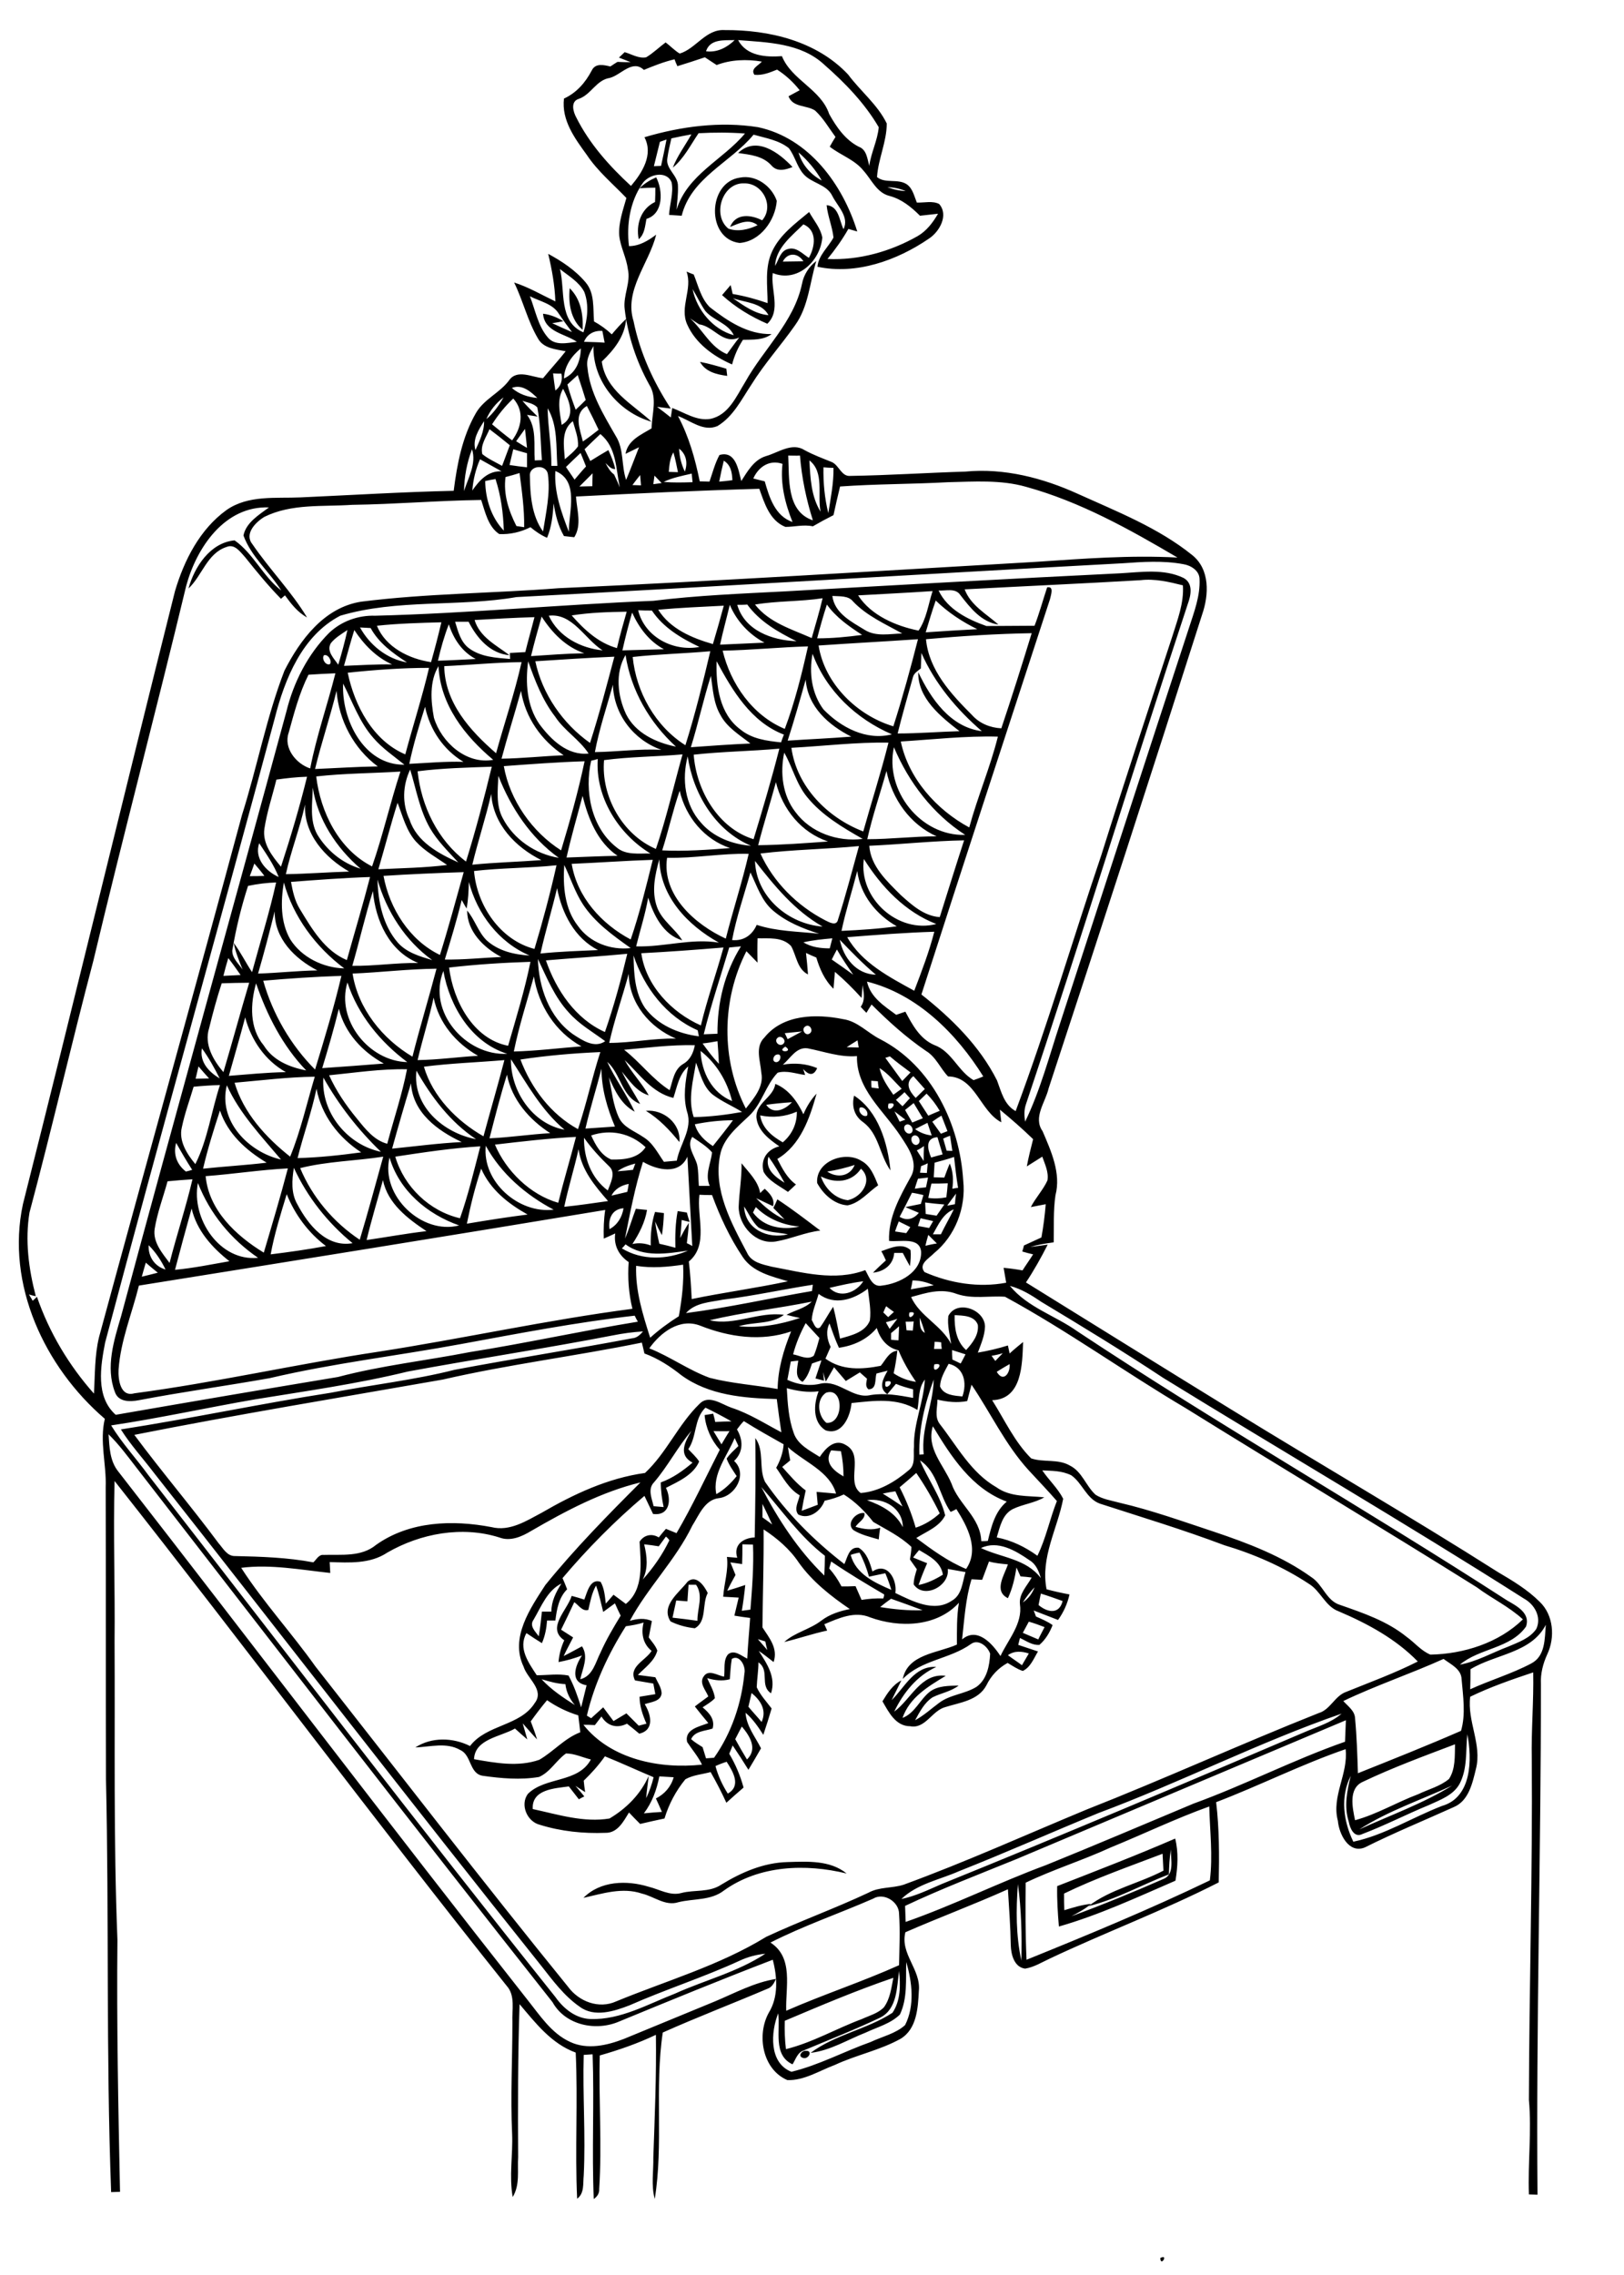 <?xml version="1.0" encoding="utf-8"?>
<!-- Generator: Adobe Illustrator 21.0.2, SVG Export Plug-In . SVG Version: 6.00 Build 0)  -->
<svg version="1.2" baseProfile="tiny" id="Layer_1" xmlns="http://www.w3.org/2000/svg" xmlns:xlink="http://www.w3.org/1999/xlink"
	 x="0px" y="0px" viewBox="0 0 567 794" overflow="scroll" xml:space="preserve">
<path d="M405.1,788.1C408.1,786.5,405.2,791.4,405.1,788.1 M281.2,715.8c2.9-0.3,1,3.3-1,2.4C278.5,717.6,280,715.7,281.2,715.8
	 M251.8,657.8c7-4.3,14.8-7.7,23.2-7.9c7-0.2,14.8-0.7,20.6,4c-14.3-3.5-30.5-2.9-42.8,5.9c-4.6,3.6-10.6,2.8-15.9,4.1
	c-4.6,1.5-8.5-2-12.8-3c-6.8-2.3-13.7,0-20.4,1.5c5.9-6,15.2-6.2,22.7-3.9c3.8,0.9,7.5,3.3,11.5,2.2
	C242.4,659.5,247.6,660.6,251.8,657.8 M408.1,654.2c-9.4,3.6-18.3,8.7-28.1,11.1c7.7-5.9,17.6-7.9,26.2-12.4c-0.1-2-0.2-3.9-0.3-5.9
	c-11.5,4.4-23.3,8.5-34.4,13.9c0,1.9,0,3.9,0.1,5.8c3-0.9,6.1-1.9,9.3-2.2c-2,1.8-4.4,3-6.8,4.3c10.9-4,21.6-8.4,32.1-13
	c4-1.6,2.5-6.9,2.6-10.3C408.3,648.5,408.2,651.3,408.1,654.2 M369.1,658.3c13.8-5.4,27.6-10.7,41.2-16.6c1.2,4.8,0.9,9.8,0.1,14.7
	c-13.4,5.8-26.7,12-40.7,16C369.3,667.7,369,663,369.1,658.3 M240.4,553.1c-0.1,1.9-0.3,3.9-0.4,5.8c-1.3-0.1-2.6-0.2-3.9-0.3
	c-0.4,2-0.9,4-1.3,6c2.9,0.3,5.8,0.7,8.7,1.1c-0.1-4.2,2.2-8.8-0.5-12.6C242.3,553.1,241,553.1,240.4,553.1 M240.1,552
	c3-2.5,5.8,1.5,7,4c-2.1,3.9-0.2,9.9-4.5,12.3c-2.9-0.3-5.9-1.1-8.5-2.4C230.6,560.4,237.1,555.9,240.1,552 M297.9,534
	c-2.6-2.4,1.1-6.4,3.9-5.9c0.4,2.1-2.2,3.2-3.1,4.8c2.8,0.8,5.8,1.3,8.6,0.3c-0.2,1.4-0.4,2.8-0.5,4.1
	C303.7,536.4,300.6,535.7,297.9,534 M307.7,436.7c3.2-1.1,7.2-3.1,10.2-0.4c0.2,1.9,0,3.8-0.2,5.6c-0.9-1.5-1.7-3.1-2.5-4.6
	c-1,0-2,0-3,0c-0.3,4.1-3.5,6.5-7.4,6.9c1.4-1.5,3-2.9,4.5-4.3C308.8,438.8,308.3,437.7,307.7,436.7 M263.9,421.3
	c-0.3,0.5-0.8,1.4-1,1.9c3.8,5.2,10.3,6.2,16.2,4.9C273.4,427.6,268,425.4,263.9,421.3 M259.8,421.1c0.3,7.9,8.3,11.5,15.3,9.7
	c-3.4-0.7-7.2-0.6-10.3-2.4C262.6,426.4,261.4,423.5,259.8,421.1 M258.9,406c2.5,3.2,5.8,6.2,6.5,10.4c0.4-0.4,1.2-1.2,1.6-1.5
	c1.7,1.6,3.6,3.5,2.9,6.1c-2-0.9-3.9-1.9-5.9-2.8c2.9,3,6.1,5.7,9.9,7.4c-1.3-1.4-2.6-2.7-3.9-4c0.5-1,1-2,1.4-3
	c5.2,3.4,10.1,7.2,15,10.9c-5.3,0.6-10.2,2.9-15.5,3.8c-7,1.2-13-5.5-13-12.1C258.1,416,259,411,258.9,406 M286.6,410.6
	c1.4,4.2,5,7.8,9.4,8.3c4.8-1,9-7,4.6-11C297.3,412.8,291.5,413.1,286.6,410.6 M288.8,408.9c3.4,2.3,7.9,1.8,9.6-2.3
	C295.3,407.6,292.1,408.4,288.8,408.9 M285.3,412.9c-0.6-7.6,9.8-11.4,15.5-7.7c3.2,1.7,4.5,5.4,5.8,8.5c-3.5,2.4-6.4,6.2-10.7,7
	C291.3,420.4,287.4,416.8,285.3,412.9 M225.5,387.7c6.2-0.6,12.3,4.5,11.7,10.9C233.8,394.4,230.1,390.5,225.5,387.7 M300.2,386.6
	c-0.8,1.3,1.1,3.5,2.5,2.8C303.4,388.1,301.6,386,300.2,386.6 M298.2,382.4c8.5,5.5,11.7,16.5,12.7,26.1c-3.8-5.3-4-12.7-9.5-16.8
	C298.2,389.5,297.3,386,298.2,382.4 M273.9,412.8c-1.7-3.1-3.5-6.2-5.6-9.1C267,408.1,270.7,410.8,273.9,412.8 M265.4,389.3
	c0.7,4.5,4.2,7.3,7.9,9.4c3.2-2.7,5-6.5,4.9-10.7C274.1,389.8,269.7,390.2,265.4,389.3 M267.5,385.6c2.5,3.6,6.6,1.7,9-0.9
	C273.4,384.9,270.4,385.2,267.5,385.6 M270.7,378.3c4.7,1.9,7.7,6.2,9.8,10.6c1.1-2.6,2.6-5.1,4.6-7.2c-2.4,8.6-5.6,18-13.7,22.8
	c1.7,3.3,3.4,6.7,6.5,8.9c-0.9,0.9-1.8,1.7-2.8,2.6c-3-2.1-6.7-3.8-8.5-7c-1.2-4.3,1.3-7.9,5.5-8.9c-3.5-2.4-7.5-5.4-8-10
	C263.8,384.9,270,383.1,270.7,378.3 M244.4,126.3c3.1,0.6,6.2,1.5,9.2,2.4c0.1,0.6,0.2,1.9,0.3,2.5
	C250.2,130.7,246.3,129.8,244.4,126.3 M198.9,100.6c3.9,3.8,4.8,9.3,4.5,14.5C199.2,111.5,198.4,105.8,198.9,100.6 M240.9,111.1
	c4.5,4,7.1,10.1,12.9,12.5c1.4-1.9,2.8-3.9,4.3-5.8c-5.8,2.6-8.8-3.9-14-4.6C243,112.5,241.9,111.8,240.9,111.1 M241.8,100.9
	c1.5,7.3,7.1,14.1,14.4,16.1c-2-4.2-7-5.1-9.9-8.4C244.6,106.2,243.4,103.5,241.8,100.9 M239.7,94.8c0.8,0.3,1.6,0.7,2.5,1
	c1.6,3.9,2.5,8.3,5.6,11.4c6.3,4.9,13.3,9.6,21.6,9.4c-2.9,2.2-6.6,1.9-10,2c-1.7,2.6-3,5.5-3.8,8.6c-6.5-2.8-12.8-7.4-15.7-14
	C237.2,107.1,241.9,100.9,239.7,94.8 M255.9,104.1c3.8,2.6,7.7,5.5,12.4,5.9C266,105.6,260.1,105.6,255.9,104.1 M273.3,91.3
	c2.4,0,4.8-0.1,7.2-0.1C278.6,88.2,275,88,273.3,91.3 M280.5,78.3c-4.1,4.1-9.6,8.2-9.9,14.5c1.3-2,1.8-5.3,4.6-5.9
	c2.8-0.8,5,1.7,7.2,3.1C284.6,86.1,285.4,80.4,280.5,78.3 M269.6,87.7c2.7-5.8,8.1-9.7,12.9-13.7c1.6,2.9,4,5.6,4.6,8.9
	c-0.7,8.3-8.8,15.9-17.3,12.4c-0.8,5.9,3,13-1.9,17.7c-5.8-2.5-11.2-5.8-15.8-10c1-1.2,2-2.3,3-3.5c0.2,1,0.5,2,0.7,3.1
	c4.1,0.7,8.2,1.8,12.2,3.2C268,99.8,266.9,93.4,269.6,87.7 M223.3,65.7c1.7-1.7,3.7-2.9,5.8-3.8c2.4,4.6,2.6,12.7-3.4,14.5
	c-0.5,2.5-0.6,5.3-2.7,7.1c-1-5.1,0.7-10.6,5.7-13c0.1-1.7,0.1-3.4,0.1-5C227,65.5,225.2,65.6,223.3,65.7 M254.3,79.8
	c3.3,1.2,7.1,0.3,10.2-1.2c-3.1-2.5-6.5-0.6-9.6,0.6c2-4.9,7.3-4.3,11.2-2.3c4.3-4.9,0.2-13-6.2-12.9
	C252.2,63.6,248.5,75.1,254.3,79.8 M258.3,62c5.6-1.1,11.1,2.9,12.9,8.1c-0.5,6.8-5.8,14.2-13,14.7C246.5,83.4,247,63.6,258.3,62
	 M257.7,53.4c6.4-6.1,14.3-0.1,19,4.9c-2.5,1-5.4,1.8-7.4-0.6C266.3,54.4,261.9,54,257.7,53.4 M274,705.3c-0.1,3.3,0,6.6,0.4,9.9
	c9.3-2.3,17.6-7.2,26.5-10.5c2.6-1.2,5.7-2,7.7-4.1c2.2-3,2.6-6.8,3.3-10.3C299,694.7,286.5,700,274,705.3 M316.4,684.8
	c-0.2,6.1,0.5,12.6-2.2,18.3c-3.2,3.2-7.9,4.4-11.9,6.3c-6.4,2.5-12.4,6.3-19.3,7.1c8.6-6.4,19.7-8.2,28.6-14
	c2.9-4.3,2.8-9.7,2.3-14.6c-0.8,5.7-0.6,13.3-6.6,16.3c-8.8,4.2-17.8,7.7-26.8,11.5c-2.1,0.7-2.7,3.1-3.8,4.8
	c-6.9-3.2-4.2-11.8-5-17.8c-2.6,6.5-3.3,17.3,4.6,20.4c9.6-2.3,18.4-7.1,27.7-10.4c4-1.9,8.7-2.9,12-5.9
	C319.4,700.1,318.5,691.9,316.4,684.8 M304.8,662.7c-11.9,5.2-24.2,9.4-35.8,15.3c8.2,5.3,5.2,15.6,5.5,23.8
	c13-5.7,26.5-10.1,39.4-15.9c0.1-5.9,0.4-11.9,0-17.9C313.9,663.7,308.5,660.4,304.8,662.7 M356.6,684.3c0.2-8.9,0-17.8-1.2-26.7
	C354.7,666.5,354.7,675.6,356.6,684.3 M387.8,644.8c-9.8,4.5-20.1,7.7-29.7,12.3c-0.1,9-0.1,17.9,0.3,26.9c21.5-8.7,43-17.6,64-27.7
	c1.1-8.6,0-17.2-0.2-25.8C410.5,634.7,399.3,640.1,387.8,644.8 M474.6,638.5c10.9-5,22.2-9,32.4-15.3
	C496.2,628.2,484.7,632,474.6,638.5 M230.2,620c-0.9,4.6-2.5,9.1-5.4,12.9c2.1-0.2,4.2-0.4,6.3-0.5c-0.7-1.6-1.4-3.2-2.1-4.7
	c3-1.5,5.3-4.1,6.2-7.4C233.6,620.2,231.9,620.1,230.2,620 M249.8,616.4c0.9,3.4,2.4,6.6,4.3,9.6c4.8-2.7,1.8-7.7-0.4-11.1
	C252.4,615.3,251.1,615.8,249.8,616.4 M203.8,621.5c0.1,1.3,0.3,2.6,0.5,4c-1.1-0.7-2.3-1.5-3.4-2.2c1,1.2,2.1,2.4,3.1,3.7
	c-0.5,0.2-1.4,0.7-1.9,1c-1.2-1.5-2.3-3-3.5-4.5c-5,0.7-13,1-12.6,7.9c8.8,1.9,17.8,4.8,26.8,3.3c5.9-3.5,10.9-8.5,13.7-14.9
	c-0.3,2.6-0.7,5.2-0.9,7.8c1.1-2.3,2-4.8,2.6-7.3c-5.7-2.4-11.3-5-17-7.3C209,616.1,206.5,618.9,203.8,621.5 M475.8,621.9
	c-5.1,2.3-3.6,9-2.7,13.4c7.7-2.1,14.6-6.3,22.1-9.1c3.5-1.7,7.6-2.7,10.7-5.3c2.3-3.5,2-8,2.1-12.1
	C497.2,612.9,486.3,616.9,475.8,621.9 M512.3,605.3c-0.6,5.8,0.1,12-2.7,17.3c-2.2,4-6.8,5.6-10.7,7.4c-7.8,3.2-15.3,7.1-23.2,10.1
	c-2.9,1.5-4.4-2-4.8-4.3c-1.7-5.3-0.6-10.8,0.7-16c-3.7,7.3-2.6,15.8,0.9,23c10.9-2.3,20.6-8.5,31-12.5
	C513.9,627.3,514,614,512.3,605.3 M256.7,607c1.3,2.4,2.7,4.8,4.1,7.1c3.8-3.7,1-8.2-1.8-11.5C258.2,604.1,257.4,605.6,256.7,607
	 M354.8,648.9c-13,5.3-26.1,10.3-38.8,16.3c0.1,1.8,0.1,3.7,0.2,5.6c16.6-5.8,32.4-13.7,48.9-19.8c17.3-7,34.4-14.3,51.6-21.5
	c17.9-6.5,34.9-15.3,52.9-21.6c0.1-2.5,0.2-5,0.3-7.5C431.5,616.6,393.2,632.7,354.8,648.9 M383.5,632.8
	c-16.3,6.7-32.3,13.8-48.7,20.3c-6.8,3-14.6,4.4-20.1,9.7c4.9-1,9.4-3.2,14-5.2c42.5-17.2,84.7-35.1,126.9-53.1
	c4.4-1.9,9.1-3.2,12.8-6.4C439.5,608.1,412.2,622.1,383.5,632.8 M185.3,600.8c0.8,2.1,1.6,4.2,2.2,6.3c-1.7-1.8-3.3-3.7-5-5.6
	c0.5,1.9,1.1,3.7,1.6,5.6c-1.5-1.3-2.9-2.5-4.3-3.8c-5,2.9-14,3.6-14.3,10.7c7.4,1.3,15.4,2.8,22.8,0.2c5-2.9,8.8-7.5,14.3-9.6
	c-0.2-2-0.5-4-0.7-5.9c-3.9-1.2-7.6-3-10.9-5.3C189,595.8,187.1,598.3,185.3,600.8 M262.4,590.9c-0.4,1.6-0.7,3.2-1.1,4.8
	c1.5,1.8,3.1,3.5,4.6,5.3C267.8,596.9,265.5,593.4,262.4,590.9 M189.1,586.1c3.3,3.6,7.5,6.4,11.6,9c-1.8-2.1-3-4.6-3.3-7.3
	C194.6,587.7,191.8,586.9,189.1,586.1 M469,593.7c1.6,1.8,4,3.4,4.1,6c0.6,6.4,0.8,12.8,1,19.2c12-4.8,24.1-9.6,36-14.8
	c1.7-5.8,0.7-12.1,0.2-18c-0.1-3.6-3.8-5.2-6.3-7.1C492.5,584.2,480.5,588.2,469,593.7 M255.5,579c-0.4,2.3-0.5,4.7-0.7,7.1
	c-2.6,0.7-5.3,0.4-7.9-0.4c1,2.3,2.4,4.5,2.7,7c-1.2,1.3-2.8,2.2-4.3,3.2c2.3,1.9,4.4,4.2,3.5,7.4c-2.6,0.9-6.2,0.8-7.5,3.7
	c1.2,1.1,2.6,1.9,4,2.8c0.4,1.3,0.8,2.6,1.2,3.9c0.9-0.1,1.9-0.1,2.8-0.2c6.1-8.6,9.6-19,10.6-29.4
	C260.5,581.6,258.2,577.3,255.5,579 M351.9,577.7c1.6,1.2,3.3,2.3,4.9,3.5c0.8-1.4,1.6-2.7,2.4-4.1
	C356.7,576.3,354.1,576.1,351.9,577.7 M264.6,572.1c1.1,1.3,2.2,2.5,3.3,3.8c-0.3-1-0.5-2-0.7-3
	C266.6,572.7,265.3,572.3,264.6,572.1 M513.4,582.6c0,2.3,0,4.6-0.1,7c7-3.2,14.5-5.4,21.3-9c5-2.6,4.7-8.7,5.1-13.5
	C534.6,577,522.1,577.3,513.4,582.6 M359.2,566c-0.7,1.3-1.4,2.6-2.1,3.9c1.8,0.8,3.6,1.5,5.4,2.3c0.7-1.5,1.5-2.9,2.2-4.3
	C362.9,567.2,361,566.5,359.2,566 M218.5,567.6c-6.1,9.6-11,20.1-13.6,31.2c0.4,0.2,1.1,0.7,1.5,0.9c1.4-1.3,2.8-2.5,4.2-3.8
	c1.2,1.6,2.4,3.2,3.6,4.8c1.5-0.9,3-1.8,4.5-2.7c1.4,1.4,2.9,2.9,4.3,4.3c0.7-0.2,2-0.5,2.7-0.7c-1.3-3-2.4-6.1-2.4-9.4
	c1.9-0.3,3.7-0.6,5.5-0.9c-0.2-1.2-0.5-2.5-0.7-3.7c-2.1-0.4-4.3-0.7-6.4-1.1c-2.4-4.8,3.7-6.9,5.8-10.3c-3.1-2.5-3.7-6.2-2.8-9.9
	C222.9,566.9,220.7,567.3,218.5,567.6 M307.3,560.9c4.9,0.8,9.9,1.3,14.8,1.1c-3.7-1.4-7.3-2.7-11-4
	C309.8,558.9,308.5,559.9,307.3,560.9 M363.4,556.2c-0.3,1.3-0.5,2.6-0.8,4c3.1,2.6,7.2,3.4,8.4-1.4
	C368.5,557.9,366,557,363.4,556.2 M357.1,559.3c1.9-1.3,3.3-3.1,4.1-5.3C359.6,555.7,358.3,557.4,357.1,559.3 M205.4,561.9
	c-2.1,0.6-3.4-1.7-4.9-2.7c-1.5,3.2-3,6.4-4.6,9.6c1.4,0.9,2.8,1.8,4.2,2.7c-1.1,2.2-2.3,4.3-3.3,6.5c2.2-1.1,4.3-2.3,6.4-3.4
	c2.4,3.7,0.2,7.7-0.6,11.5c4.4-1.1,5.3-5.9,7.1-9.4c2-4.5,4.5-8.7,7-12.8c-0.7-1.4-1.4-2.9-2-4.3c-1.4,1-2.7,2-4.1,3
	c-0.8-3.1-1.4-6.2-2.5-9.2C206.6,556,206.1,559,205.4,561.9 M186.3,565.3c-1.6,2.2,0.6,4.1,1.8,5.8c0.5-2.9,0.8-5.8,1.1-8.6
	c1.1,0,2.2,0,3.3,0c0-3.6,1.6-6.8,3.5-9.8C191.1,555.1,189,560.7,186.3,565.3 M290.2,545c-0.2,0.8-0.5,1.6-0.7,2.4
	c1.7,1.9,3.1,4,4.3,6.3c1.6,0,3.3,0,4.9-0.1c0.7,1.6,1.4,3.2,2.1,4.8c2.5-0.4,5-0.6,7.6-0.5c0.1-0.3,0.3-1,0.3-1.4
	C302.4,552.8,296.2,549.1,290.2,545 M345.3,545c-0.8,2.1-1.6,4.3-2.4,6.4c-1.2-0.1-2.5-0.1-3.7-0.2c-2.1,6.8-2.5,14-3.3,21
	c5.3-4.5,10.6,1.5,13.4,5.8c2.7-5.8,7.8-11.3,6.8-18.1c-0.4-3.6,2.5-6.4,4.1-9.3c-1.3-0.2-2.6-0.3-3.9-0.4c-0.5-1-0.9-2.1-1.4-3.1
	c-0.6,3.7-1.4,7.3-3,10.7c-5.1-2.5-1.2-8.1,0-11.8C349.7,545.8,347.4,545.6,345.3,545 M297,542.7c1.8,6.7,8.4,9.7,14.2,12.2
	c-0.6-2-1.3-3.9-2.1-5.8c-1.9,0.4-3.8,0.8-5.7,1.2c-0.8-2.9-1.9-5.8-3.3-8.4C299.3,542,297.8,542.4,297,542.7 M318.8,543.6
	c1.6,0.7,3.2,1.3,4.9,2c-1.1,2.5-2.1,5-3,7.6c3.1-0.6,5.9-2,8.5-3.6c-0.7-4.5-4.8-6.5-8.3-8.6C320.2,541.8,319.5,542.7,318.8,543.6
	 M342.5,540.3c7.1,3.4,15.8,3.7,20.9,10.5c-0.7-2.4-1.7-4.9-3.9-6.2C354.6,541.2,348.4,537.5,342.5,540.3 M259.2,539
	c0,2.3,0,4.6-0.1,6.9c-1.4-0.2-2.8-0.4-4.1-0.6c0.6,1.5,1.2,2.9,1.8,4.4c-1,1.8-2,3.6-2.9,5.5c2.1-0.6,4.2-1.3,6.3-2
	c-0.3,3-0.7,6-1.2,9c0.7-0.1,2.2-0.3,3-0.4c0.6-7.6,1.2-15.1,0.9-22.7C261.6,539.1,260.4,539,259.2,539 M232.5,536.3
	c-0.8,1.1-1.7,2.3-2.5,3.4c-1.7-0.3-3.4-0.5-5.1-0.7c1,4.1,1.5,8.4-0.5,12.3c3.7-4.1,6.9-8.7,9.3-13.7
	C233.5,537.2,232.9,536.6,232.5,536.3 M266.2,524.9c0,1.6,0,3.2,0,4.7c1.1,0.8,2.3,1.6,3.4,2.5C268.5,529.7,267.4,527.3,266.2,524.9
	 M302.7,523.6c5.1,1.8,10,4.4,12.5,9.4C315.2,526.5,308.8,522.7,302.7,523.6 M308.2,521.3c2.3,1.4,4.6,2.9,6.9,4.5
	c-0.9-1.8-1.7-3.5-2.5-5.3C311.1,520.7,309.6,521,308.2,521.3 M265.8,519c5.8,11.2,12.9,22.1,22,30.9c0.1-2.3,0.2-4.6,0.2-6.9
	C279.3,536.3,273,527.2,265.8,519 M314.1,519.1c2.3,4.5,4.2,9.2,5.6,14.1c3.1-1,6-2.8,8.4-5c-2.4-4.9-5.1-9.6-8.2-14.1
	C318,515.8,316,517.5,314.1,519.1 M363.9,513.2c2.3,3.4,5.4,6.2,7.3,9.9c-2,10.5-8,20.5-5.8,31.6c2.6,0.7,5.3,1.3,8,1.8
	c-0.7,3.2-2.1,6.3-4,8.9c-2.8-1.1-5.7-2.2-8.5-3.3c0.2,0.5,0.6,1.5,0.8,2.1c2,0.9,4,1.7,5.8,3c-1,2.6-2.5,5.1-4.6,6.9
	c-2.5,0.2-4.6-1.4-6.8-2.4c-0.2,0.8-0.4,1.6-0.6,2.4c2.3,0.8,4.6,1.5,6.9,2.3c-1.5,2.5-2.6,5.5-5.3,6.8c-1.9-0.6-3.6-1.8-5.3-2.8
	c-3.3,1.8-5.8,4.5-7.4,7.8c-2.8,5.3-9.2,6-14.3,7.6c-4.7,1.2-7,7.7-12.3,6.7c-5.1,0-7.5-4.9-9.7-8.7c1.7-2.8,3.5-5.7,6.6-7.3
	c-1.1,2.3-2.3,4.6-3.4,6.9c4.6-4.5,8-12.1,15.6-11.6c-6.8,3.1-11.5,9-14.7,15.6c5.9-4.3,9.3-13.6,18-12.5
	c-6.1,3.7-12.6,7.5-15.1,14.7c4.4-1.7,6.1-6.5,9.6-9.2c2.9-2.1,6.6-2,10-2.1c-2.7,2.1-6.1,2.6-9.1,4.1c-2.9,1.9-4.5,5.1-6.1,8
	c3-1.6,5.6-4,8.3-6c3.9-3,9.1-3.1,13.2-5.7c3.6-2.6,4.5-7.4,4.7-11.5c-0.8-2.5-4.1-5.3-6.7-3.4c-7.4,5.3-17.3,5.5-23.8,12.2
	c1.7-8.7,12.2-9,18.9-12c0-4.9-0.1-9.8,0.7-14.6c-7.8,8.5-20.8,8.8-31,5.1c-5.4-2.3-11,0.3-16,2.4c0.3,0.7,0.7,1.5,1,2.2
	c-5.1,1.1-10,2.8-15,4c3.8-3.4,9-4.4,13-7.5c2.9-2.2,6.4-3.3,9.9-4c-6.6-4.5-13.1-9.6-17.8-16.2c-3.2-4.8-7.6-8.5-12.3-11.6
	c0.1,11.4-0.3,22.8-0.4,34.2c2.4,3.7,5.5,7.3,3.9,12.1c-1.7-1.3-3.4-2.7-5.2-3.9c2.9,4.5,6.1,9.2,4.3,14.8c-4.1-2.7-0.3-8-4.4-10.8
	c0,2.9-0.5,5.8-0.6,8.7c1.3,2.8,3.4,5,5.2,7.4c-0.9,3.1-1.9,6.2-2.9,9.2c-1.8-2.8-3.7-5.6-6.2-7.7c0.3,4.7,3.4,8.4,5.4,12.4
	c-1.4,2.5-2.9,5-4.4,7.5c-1.8-2.9-3.6-5.7-5.5-8.5c-0.4,1-0.8,2-1.2,2.9c2.2,3.7,3.9,7.7,5,11.8c-2,1.7-4,3.5-6,5.3
	c-1.7-3.7-3.5-7.2-5.5-10.7c-3,0.8-6.1,1-8.8,2.5c-3.3,4-5.8,8.7-7.3,13.7c-2.8,0.6-5.6,1.2-8.5,1.9c-1.3-1.3-2.6-2.6-3.9-4
	c-1.9,3.1-4,7.2-8.2,7.1c-7.7,0.3-15.5-0.5-22.9-2.8c-4.5-1.1-7-7-4.2-10.8c6.2-6.1,17.5-3.7,22-12c-2.9-0.7-5.7-2.1-8.7-2.1
	c-3.4,2.4-5.5,6.5-9.4,8.2c-6.5,1.1-13.2,0.5-19.6-0.4c-4.8-0.7-3.9-7.2-7.9-9c-4.8-2.8-10.5-1.1-15.7-0.9
	c5.7-3.7,13.1-3.5,19.1-0.5c5.8-7.6,17.5-6.9,22.6-15c3.5-4.6-2.6-8.5-3.9-12.7c-4.8-10.1,2.3-20.3,7.6-28.5
	c10.3-12.7,21.7-24.3,33.2-35.8c-13.6,3.3-26,9.9-38.1,16.9c-3.3,2-7.3,3.8-11.2,2.3c-13-4.1-27.5-1.4-39.1,5.3
	c-6,4-13.3,3.5-20.1,3.3c0.1,1.3,0.1,2.5,0.2,3.8c-10.3-1.1-20.7-3.1-31.1-1.8c7.8,12.1,17.6,22.7,25.9,34.4
	c29.3,37.3,58.3,75,88.2,111.8c3.8,5.2,10.8,7.9,16.9,5.1c17.5-7.2,36-12.5,52.3-22.5c11.8-5.5,24-9.9,35.7-15.4
	c3.8-2.1,8.3-1.5,12.3-2.8c21.6-7.9,42.6-17.4,63.8-26.2c27.2-10.7,53.9-22.9,81.1-33.7c4.1-1.2,5.6-6,9.6-7.4
	c8.4-3.4,16.9-6.5,25-10.6c-7.7-7.9-17.5-13.2-27.6-17.5c-4.7-1.7-6.3-7.1-10.4-9.6c-9.1-6-19.2-10.4-29.6-13.5
	c-14.3-5.4-28.9-9.8-43.4-14.5c-4.7-1.7-6.1-7.2-10-9.9C370.5,513.2,367.1,513.4,363.9,513.2 M321.2,509.7
	c2.7,6.5,7.1,12.3,8.8,19.2c-2,4-6.5,5.6-10.1,7.9c5.5,4.1,11.1,8.2,17.4,10.8c4.7-6.8,0.5-14.8-3.4-20.9c-0.5,0.3-1.5,0.8-2,1
	C327.9,522,327.4,513.8,321.2,509.7 M290.2,506.2c-2.6,4.2,0.8,7.1,4.3,9.1c0-3-0.3-5.9-0.9-8.8
	C292.4,506.4,291.3,506.3,290.2,506.2 M275.1,505.1c0.2,1.5,0.5,3,0.8,4.6c-0.9,0.8-1.9,1.5-2.8,2.3c2.6,2.9,5.1,5.9,8.2,8.2
	c-0.5,2.3-1,4.7-1.4,7.1c1.9-0.7,3.8-1.4,5.6-2.1c-0.1-1.5-0.3-3-0.4-4.5c2.3,0.2,4.5,0.4,6.8,0.6
	C289.7,513.5,280.8,510.3,275.1,505.1 M250.1,521.5c2.8-1.6,5.1-3.8,7.1-6.3c-1.3-2-2.7-3.9-3.5-6.1c1.1-1.7,2.7-3,4.1-4.4
	c-0.4-1-0.9-1.9-1.3-2.8C253.9,508.2,248.6,514.4,250.1,521.5 M228.4,517.3c-2.4,2.4-0.8,5.7-0.2,8.4c1.2,0.1,2.3,0.2,3.5,0.3
	c-0.6-2.8-1-5.7-1-8.6c4.2-1.5,7.8-4.1,11.1-6.9c-5.1-2.7-2.7-7.2-0.4-11.1C236.6,505,233.2,511.7,228.4,517.3 M249.1,499.5
	c0.9,1.5,1.9,3.1,2.8,4.6c0.9-1.5,1.8-3.1,2.8-4.6C252.8,499.6,251,499.5,249.1,499.5 M332.2,517.8c2.5,7.3,10.1,11.8,10.4,20.1
	c0.6,0,1.7,0,2.3-0.1c1.2-5,2.5-10.3,6.6-13.7c-12.2-4.5-19.4-15.7-25.8-26.3C323.3,505.5,329.5,511.3,332.2,517.8 M257.3,498.9
	c2.2,3.7,2.3,7.9-1,11c4.9,4.5,0.4,12.4-5.4,13c-4.9,0.6-6.9,6-9.2,9.6c-5.8,12-15.5,21.5-21.8,33.2c2.5-0.7,5.2-1.1,7.7,0.1
	c-0.4,1.9-0.7,3.8-1.1,5.7c1.1,1.5,2.4,2.9,3,4.6c-1,3.7-4.3,5.9-6.8,8.5c2,0.3,4.1,0.5,6.1,0.8c0.8,1.8,2.1,3.5,2.2,5.6
	c-0.3,2.9-3.7,3-5.9,3.8c2.2,3.6,3.5,9-1.9,10.3c-1.4-1.2-2.8-2.3-4.3-3.5c-3.5,1.8-6.9,0.8-8.9-2.5c-0.8,1-1.5,2-2.3,3
	c-1.3-0.1-2.7-0.1-4-0.1c9.6,12.1,26.7,15.5,41.4,13.9c-1.4-2.9-3.5-5.3-5.2-7.9c-1-4.5,4.4-5.4,7.4-6.6c-1.6-1.9-3.2-3.9-4.7-5.8
	c1.5-1.2,3.1-2.3,4.7-3.5c-0.9-2.2-3.3-4.7-1.6-7c1.7-2.6,4.8-0.3,7.1,0.1c0.4-2.6-0.4-5.7,1.4-7.8c2.2-1.8,4.7,0.6,6.7,1.5
	c0.2-4.8,0.7-9.5,1-14.2c-1.8-0.2-3.7-0.5-5.5-0.8c0.5-2.1,1-4.2,1.5-6.3c-1.8-0.1-3.6-0.2-5.4-0.3c0.3-4.7,1.9-9.2,1.3-13.9
	c1.2,0.1,2.4,0.2,3.6,0.3c-1.4-4.4,1.9-6.9,6.1-7.1c0.2-11.6,0.4-23.2,0.2-34.7c3.3,4.5,1.1,10.5,3.4,15.3
	c7.6,11,17.1,20.5,27.7,28.7c1.1-2.3,1.6-6.1,5-5.7c2.9,1.8,3.9,5.2,4.8,8.3c5.2-3.5,8.7,2.8,8,7.5c5.9,2.8,13.5,6.9,19.7,2.7
	c3.6-2,3.7-6.5,4.8-10c-2.1-0.4-4.2-0.7-6.2-1.1c0.8,5.9-8.3,10.7-11.9,5.4c0-1.8,0.6-3.6,1.1-5.3c-0.8-1.1-1.6-2.3-2.4-3.4
	c0.2-1.4,0.5-2.9,0.5-4.4c-3.9-3.7-8.7-6-13.3-8.7c-2.9-3.7-6.3-7.1-10.3-9.6c-2.1,1-4.4,1.7-6.7,2.2c-1.3,3.6-5.4,6.7-9.2,4.8
	c-1.6-2,0.1-4.5,0.5-6.7c-3.8-2.2-5.8-6.2-8.2-9.6c1.4-2.5,2.4-5.3,2.6-8.2c-4.6-2.6-9.3-5.2-13.9-8.1
	C258.9,496.8,258.1,497.8,257.3,498.9 M246.3,491.3c-4.1,4-2.9,10-6,14.5c1.3,1.4,2.8,2.7,3.8,4.3c-2,4.7-7.3,7-11.6,9.2
	c2,4,1.4,9.9-4.5,9.1c-1-2.1-2-4.2-3-6.3c-10.3,8.7-19.9,18.4-28.6,28.7c0.6,1.3,1.1,2.6,1.6,3.9c-2.9,2.9-3.6,6.9-4.1,10.9
	c-1,0-1.9,0-2.9,0c-0.2,2.7-0.7,5.4-1.8,7.9c-1.8-1.1-3.6-2.3-5.4-3.5c-3,5.3,0.8,10.4,3.6,14.7c3.7,0,7.5-0.6,11.1,0.1
	c1.9,3.5,3.2,7.3,4.4,11.1c0.6-2.6,1.3-5.1,1.9-7.7c-6-1-4-6.9-1.6-10.4c-2.7,1-5.4,1.8-8.2,2.3c0.2-2.6,0.9-5.2,2-7.6
	c-6.3-4.3,1-10.4,2.6-15.5c1.5,0.4,2.9,0.8,4.4,1.3c1-2.5,2-7.5,5.7-6.2c1.3,2.3,1.5,5,1.8,7.6c0.9-1,1.8-2.1,2.7-3.1
	c1.4,1,2.8,2.1,4.3,3.2c6.4-5.1,5.2-14.4,4.8-21.7c1.5-2.4,4.3-3,6.7-1.5c0.8-1,1.6-2,2.5-3c1.2,0.5,2.5,1,3.7,1.5
	c5.5-9.4,10.1-19.3,15.1-29.1c-3-3.4-4.9-7.6-5.3-12.1c0.8-0.1,2.3-0.4,3-0.5c0.2,0.7,0.6,2.2,0.7,2.9c1.9-0.1,3.8-0.2,5.7-0.2
	C252.4,494.4,249.4,492.8,246.3,491.3 M288.4,486.1c-3.5,2.3-2.9,8,0.1,10.5C294.6,497.2,294.8,483.9,288.4,486.1 M337.7,489
	c-3.5,0.7-7,0.3-10.4-0.5c0,2.8-1.1,6,0.8,8.5c6.1,7.8,10.9,17,19.8,22.1c4.9,3.5,11,2.9,16.7,3.5c-3.4,2-7.5,2.4-11,4.1
	c-3.7,1.9-4.5,6.3-5.6,9.9c5.2,1,9.9,3.3,14.2,6.4c3-6.1,4.3-12.8,6.8-19.1c-3.2-3.7-6.6-7.2-9.9-10.8c-8.1-8.9-13.2-19.9-19.9-29.8
	C338.7,485.1,338.2,487,337.7,489 M321,507.7c0.4,0,1.1-0.1,1.5-0.1c-1-9,3.3-17.2,3.5-26.1C322.9,489.9,320.7,498.8,321,507.7
	 M320.3,492.1c-7.1-4.4-15.2-3.2-23-2.4c-0.4,4.6-3.3,11.5-9.1,9.5c-4.6-2.9-4.1-9.2-2.4-13.6c-3.8,0.5-7.5-0.1-11.1-1.1
	c0.3,5.3,0.6,10.6,2.4,15.6c1.4,4.2,5.7,6.2,9.1,8.4c2-3,5.3-6.6,9.2-4.1c6.4,3.6-0.2,12.9,5.1,16.7c6.3-0.5,12-3.9,16.7-7.9
	c2.6-1.9,1.6-5.5,1.9-8.3c-0.2-8,3.4-15.5,3.8-23.4C320.5,484.6,321,488.5,320.3,492.1 M309.2,482.2
	C308.1,486.8,313.8,481.1,309.2,482.2 M348,478.8c2.3,3.9,4.8,0.4,4.5-2.7C350.9,477,349.4,477.9,348,478.8 M331.2,476
	c-1.3,2.5-2.9,5-3,7.9c1.3,3.1,5,3.2,7.8,3.5C337.7,482.7,336.6,477.2,331.2,476 M326.2,476.2C325.1,480.8,330.8,475.2,326.2,476.2
	 M276.1,475.2c-0.4,2.1-0.8,4.2-1.2,6.4c3.7,1.7,7.7,2.3,11.7,1.3c6.4-1.3,11.1,5.5,17.4,4c5-0.8,9.9,0.1,14.8,1c0-1,0-2,0-3
	c-2-0.5-4.1-1.1-6-1.9c-1,1.2-2,2.4-3,3.6c-3.3-2.2-1.4-5.5,0.1-8.2c-1.3,0.3-2.6,0.7-3.9,1c-0.6,2,0.2,5.5-2.8,5.5
	c-1.2-1-0.7-2.4-0.5-3.7c-0.8-0.7-1.7-1.5-2.5-2.2c-1.6,1-3.3,2-4.9,3c-1.4-1.6-2.7-3.2-4.1-4.8c-1,1.7-1.9,3.4-2.9,5
	c-0.2-0.8-0.7-2.4-0.9-3.3c0.1,0.8,0.2,2.3,0.3,3c-0.7-0.2-2.2-0.6-3-0.8c0.7-2.1,1.4-4.2,2.1-6.3c-1.1,0.3-2.2,0.7-3.3,1.1
	c-0.8,2.3-1.5,4.7-3.3,6.4c-2.9-1.5-1.8-4.9-1.5-7.4C277.9,475,276.7,475.1,276.1,475.2 M346.2,473.2c0.3,0.5,1,1.4,1.3,1.8
	c0.9-0.9,1.7-1.8,2.6-2.7C348.8,472.7,347.5,473,346.2,473.2 M332.4,471.2c0,1.1,0,2.2,0.1,3.3c1,0.5,1.9,0.9,2.9,1.4
	c0.6-1,1.1-2.1,1.7-3.2C335.5,472.2,334,471.7,332.4,471.2 M326.3,468.3c0,0.6-0.1,1.9-0.2,2.5c0.7,0,2,0,2.7,0
	c-0.1-0.6-0.2-1.7-0.2-2.3C328,468.4,326.9,468.3,326.3,468.3 M154.6,481.5c-35.9,6.3-71.9,12.2-107.7,19.3
	c9.5,12.8,19.9,25,29.4,37.8c1.6,1.8,3,4.6,5.8,4.5c9.1,0.2,18.3,0.5,27.3,2.2c1.1-1,1.9-2.8,3.6-2.6c6.2-0.2,13.1,0.8,18.3-3.5
	c11.7-8.3,26.7-8.8,40.3-6.2c6.4,1.6,12.2-2.2,17.5-5c11.2-6.5,23.1-12.1,36.1-13.9c7.5-7,11.6-16.9,19-24.1
	c3.2-3.4,7.7,0.1,11.1,1.3c6.2,2,11.8,5.6,17.5,8.6c-0.6-3.9-1.1-7.7-1.6-11.6c-11.5-0.3-23.7-1.3-33.3-8.3
	c-3.9-3.1-8.2-5.9-12.9-7.6c-0.3-1.3-0.6-2.5-0.9-3.8C201.1,473.3,177.6,476.2,154.6,481.5 M213.9,466.1
	c-23.8,4.6-47.7,8.2-71.5,12.6c-17.6,4.3-35.5,6.8-53.3,9.7c-16.8,2.9-33.5,6.6-50.3,9.1c3.8,6.2,8.8,11.6,13.1,17.5
	c47.2,60.7,94,121.9,142,182c2.9,4.1,7.1,7.5,12.3,7.7c10.5,0.3,20-5.2,29.5-8.9c10.4-4.7,21.8-7.5,31.5-13.9
	c-3.1,0.3-6.1,1.1-8.9,2.4c-12.6,5.8-25.8,10-38.5,15.6c-5.4,2.1-12.3,4.3-17.4,0.5c-5.5-3.8-9.5-9.3-13.6-14.5
	c-45.5-56.9-90-114.7-135.1-171.9c-3.8-5-8.1-9.7-11.5-15.1c24.5-3.8,48.8-9,73.3-12.8c14.4-2.8,29-4.4,43.2-8
	c20.6-3.9,41.4-7.1,62-11c1.6-0.1,2.8-1.2,3.8-2.4C221,464.9,217.4,465.4,213.9,466.1 M311.1,465.3c0,0.6,0,1.7,0,2.3
	c0.6,0.1,2,0.2,2.6,0.2c0.1-1.6,0.1-3.3,0.2-4.9C313,463.7,312.1,464.5,311.1,465.3 M290,470.1c-0.6,1.4-1.2,2.7-1.8,4.1
	c5.8,4.2,12.7,3.8,19.3,2.5c1.7-2,2.8-4.9,5.8-5.3c-0.3,2.7-0.7,5.3-1.3,7.9c2.3,1.6,5,2.6,7.8,3c-2.4-3.5-4.5-7.1-6.1-11
	c-4-0.9-6.4-4-7.6-7.8c-3.3,4-8.1,6.2-13.2,6.9c-1.3-2.8-2.3-5.7-3.3-8.5C288.3,464.5,288.7,467.4,290,470.1 M281.3,461.8
	c-1.9,3.5-3.4,7.1-4.4,10.9c2.3,0.4,5,2.1,7.2,0.5c0.9-2,1.4-4.1,2-6.2C284.5,465.3,282.9,463.5,281.3,461.8 M226.7,470.6
	c7.3,2.9,13.7,7.6,21.1,10.3c7.8,2,15.8,2.5,23.7,3.9c0.1-7,2.1-13.7,4.7-20.1c-10.4,3.6-21.6,2-31.7-2
	C237.3,459.9,230.6,465.1,226.7,470.6 M316.2,461.3c0.1,1,0.2,2,0.3,3c0.5,0,1.7,0.1,2.2,0.1c0.1-1.1,0.2-2.1,0.3-3.2
	C318.3,461.3,316.9,461.3,316.2,461.3 M321.1,459.9c0.1,1.9-0.2,4.2,1.8,5.3C322.4,463.3,321.8,461.6,321.1,459.9 M309.3,461.5
	c0.4,0.8,0.9,1.6,1.3,2.3c0.9-1.2,1.8-2.3,2.7-3.5C312,460.8,310.6,461.1,309.3,461.5 M333.3,459c-0.1,4.4,0.5,9.1,4,12.2
	c2.2-2.4,4.5-5.3,4.1-8.8C340.2,459.1,336.2,459.2,333.3,459 M317.5,458.1C316.6,462.1,321.4,457.2,317.5,458.1 M309.4,455.9
	c-0.3,0.5-0.8,1.7-1,2.2c0.6,0.5,1.1,1.1,1.7,1.6c0.7-0.6,1.3-1.2,2-1.8C311.2,457.3,310.3,456.6,309.4,455.9 M247.8,460.8
	c8.7,2,17.1-3.1,25.9-1.9c-4.4,3.4-10.6,2.4-15.8,4c7.3,0.7,14.5-0.6,21.4-2.9c-1.6-0.3-3.2-0.7-4.7-1.1c2.9-1.6,6.4-2.2,8.8-4.6
	C271.6,456.7,259.5,458,247.8,460.8 M318.1,452.7c3.1,6.8,10.6,9.8,14,16.4c-0.5-3.2-1.4-6.5-1-9.8c3-5.8,12.7-2.3,12.8,3.7
	c-0.1,3.2-1.4,6.1-2.5,9.1c3.5-0.6,7-1.4,10.5-2.5c0.2,0.9,0.4,1.9,0.6,2.8c1.5-1.4,3.1-2.7,4.7-4c-0.3,7.7-0.3,20-10.8,20.3
	c4.3,6.8,7.8,14.5,13.6,20.3c4.3,1.5,9.4,0.1,13.5,2.5c4.3,2.1,5.6,7.1,9,10.2c2.5,1.6,5.5,2,8.4,2.8c11.2,2.6,22,6.5,32.9,10.1
	c11.9,4,23.8,8.5,34.1,15.9c4,2.6,5.2,8.3,10.1,9.7c8,2.8,16.3,5.6,23.1,11.1c2.8,2,5.1,4.9,8.3,6.2c11.6-0.2,23.9-4.1,32.3-12.3
	c-4.9-4.5-10.9-7.3-16.1-11.2c-33.7-21.1-67.8-41.5-101.6-62.5c-21.3-12.6-41.4-27.1-63.1-38.9c-5.6-0.4-11.4,0.9-16.9-1
	C328.5,449.5,323.2,451.3,318.1,452.7 M285.8,451.6c-0.8,3-2.2,5.9-2.4,9.1c0.7,1,1.3,3.7,2.9,2.6c1.7-2.3,3-4.9,4.6-7.2
	c1,3.7,1.6,7.4,2.4,11.1c3.9-1.1,8.8-2.2,10.4-6.3c0.5-3.7-0.3-7.4-0.7-11.1C298,453.6,291.4,455.8,285.8,451.6 M352.6,448.8
	c6.1,7.5,15.9,10.4,23.6,15.9c49.2,32.6,100.5,61.9,150,93.9c3.3,1.9,8.2,4.4,6.6,9.1c-5.4,7.7-16.2,7.5-23.1,13.3
	c6-1.1,11.3-4.2,16.9-6.3c3.5-1.5,7.6-2.9,9.8-6.2c1.9-4.2-0.7-8.6-4.4-10.6c-41.5-26.4-84-51.2-125.9-77
	c-13.9-9.2-28.2-17.9-42.5-26.5C360.2,452.1,356.7,449.9,352.6,448.8 M252.5,453.6c-4.5,0.9-9.7,1-13,4.7c14.8-1.9,29.3-5.2,44-7.7
	c0.1-0.6,0.2-1.7,0.3-2.2C273.4,450,263.1,452.3,252.5,453.6 M289.6,449.5c3.6,3.8,9.3,1.7,11.8-2.3
	C297.4,447.7,293.5,448.6,289.6,449.5 M318.6,446.9c-0.1,0.8-0.4,2.3-0.6,3.1c2.7-0.5,5.4-0.9,8-1.4
	C323.6,447.5,321.1,446.9,318.6,446.9 M222.1,441.8c-0.3,8.7,2.3,16.9,4.9,25.1c3.1-2.8,6.5-5.3,10-7.5c1.1-6,1.8-12,1.5-18
	C233.2,442.2,227.6,442.7,222.1,441.8 M50.9,440.7c-0.5,1.6-0.9,3.2-1.4,4.9c1.9-0.5,3.8-0.9,5.6-1.4
	C53.7,443.1,52.3,441.9,50.9,440.7 M51.9,434.6c-0.2,4,2.1,7.4,5.9,8.5C56.3,440,54.4,437.1,51.9,434.6 M217.1,435.7
	c7,4.3,15.8,4,23.1,0.8c-7.2,1-15.5,2.5-21.8-2.2C218,434.8,217.6,435.3,217.1,435.7 M324.1,431c-0.4,1.3-0.7,2.5-1,3.8
	c1.3-0.3,2.6-0.6,4-0.8C326,432.9,325,431.9,324.1,431 M312.5,429.8c1.3,0.2,2.6,0.4,3.9,0.6c0.5-0.7,1-1.4,1.4-2.1
	c-1.3-0.7-2.7-1.3-4-2C313.3,427.5,312.9,428.6,312.5,429.8 M321.4,425.2c-0.3,0.9-0.6,1.8-0.9,2.7c1.3,0.2,2.6,0.5,3.9,0.7
	c0.5-0.8,0.9-1.6,1.4-2.4C324.3,425.9,322.9,425.5,321.4,425.2 M325.7,430.8c0.7,0,2.1,0,2.8,0c1.4-2.9,3.1-5.8,4.5-8.7
	C329.2,423.6,327.6,427.5,325.7,430.8 M212.8,429c2.8-1.5,4.4-4.2,4.9-7.3C213.6,422,212.3,425.5,212.8,429 M48.5,448.7
	c-2.4,9.7-6.4,19.2-7.1,29.3c-0.2,3.4,0.6,9.7,5.5,8.3c28.6-3.8,56.6-10.2,85.1-14.5c29.7-4.6,59-11.1,88.8-15
	c-1.3-5.3-1.7-10.9-1.3-16.3c-3.4-2.3-5.3-5.8-4.7-10c-1.3,0.6-2.6,1.2-4,1.8c-0.1-3.4,0-6.7,0.5-10
	C157.1,431.3,102.8,440,48.5,448.7 M61.1,443.2c6.4-0.6,12.7-1.9,19-3c-6.1-4.8-11.4-10.7-13.2-18.4C64.9,428.9,63,436,61.1,443.2
	 M323,419.7c0.1,1.3,0.1,2.6,0.2,4c1.3,0.2,2.5,0.4,3.8,0.6c0.9-1.3,1.8-2.6,2.7-3.9C327.4,420.2,325.2,420,323,419.7 M330.7,420.8
	c0.7-0.1,2-0.4,2.7-0.5c0.1-1.2,0.2-2.4,0.4-3.7C332.7,418,331.7,419.4,330.7,420.8 M244.2,417c-1,7.7,3.3,17.5-3.7,23.3
	c0.5,4.3,0.8,8.7,1,13.1c11.1-2.3,22.4-3.8,33.6-6.2c-5.7-1.7-12.3-3.2-15.8-8.5c-4.5-6.7-7.9-14-10.7-21.6
	C247.1,417.1,245.6,417.1,244.2,417 M100.1,416.8c-2.1,6.9-4.3,13.9-5.6,21c6.5-0.8,12.9-1.7,19.3-2.9
	C107.7,430.3,103,424,100.1,416.8 M318.4,416.3c-1.4,2.8-2.8,5.6-4.3,8.4c2.5,1.5,4.9,0.8,6.7-1.4c-1.6-0.7-3.2-1.3-4.7-2
	c1.8-0.4,3.6-0.7,5.4-1.1c0.3-1,0.6-2.1,0.9-3.1C321.1,416.8,319.8,416.5,318.4,416.3 M325.2,413.1c-0.4,1.7-0.8,3.4-1.1,5
	c2.1,0.3,4.2,0.2,6.3-0.2c0.2-1.6,0.4-3.2,0.5-4.9C329,413.1,327.1,413.1,325.2,413.1 M213.5,417.3c1.8-0.4,3.7-0.9,5.5-1.3
	c0.2-0.9,0.4-1.9,0.5-2.8C217,413.7,214.7,414.9,213.5,417.3 M69.1,412.9c-2.4,12.4,7.6,27.5,21,26.1
	C80.6,432.5,73.3,423.6,69.1,412.9 M128,432.8c7-1,13.9-2.3,20.9-3.1c-6.6-4.4-13.5-9.6-15.2-17.8
	C131.8,418.8,129.7,425.7,128,432.8 M58.5,412.3c-1.5,5.5-3.6,11-4.5,16.6c-0.7,4.6,2.6,8.4,5.2,11.9c2.5-9.8,5.7-19.4,8-29.2
	C64.3,411.8,61.4,412,58.5,412.3 M320.5,411.4c-0.4,1.2-0.8,2.3-1.1,3.5c1.3-0.2,2.6-0.4,3.9-0.5c0.2-1.1,0.5-2.2,0.7-3.4
	C322.8,411.1,321.7,411.3,320.5,411.4 M168,407.9c-2.1,6.3-3.7,12.7-5,19.2c7.1-1.2,14.1-2.3,21.2-3.2
	C177.4,420.1,171.2,415.2,168,407.9 M103.8,420.3c3.8,7.2,10.2,15.2,19.3,13.6c-8.7-7.1-15.8-16.1-20.5-26.3
	C101.9,411.9,101.6,416.5,103.8,420.3 M71.8,410.5c1.1,11.9,10.6,20.8,20.3,26.7c2.9-9.8,5.8-19.5,8.4-29.4
	C90.8,408.3,81.3,409.8,71.8,410.5 M321.6,407c-0.1,0.8-0.3,1.5-0.4,2.3c0.6,0,1.8,0.1,2.4,0.1c0.1-1.1,0.2-2.3,0.3-3.4
	C323.4,406.3,322.2,406.8,321.6,407 M215.6,408.8c1.8-0.1,3.6-0.3,5.4-0.5c0.2-0.5,0.6-1.6,0.8-2.2
	C219.6,406.7,217.5,407.4,215.6,408.8 M136,404c-3.2,13.3,11.3,27.1,24.3,23.7C149.2,423.8,139.4,415.6,136,404 M326.3,405.8
	c-0.1,1.7-0.2,3.4-0.3,5.1c1.2,0,2.5,0.1,3.7,0.1c0.6-1.6,1.2-3.3,1.9-4.9c1.2,2.8,1.3,5.8,0.9,8.8c0.5-0.1,1.5-0.3,2-0.3
	c-0.6-3.6-1-7.2-1.4-10.8C330.8,404.6,328.5,405.2,326.3,405.8 M240,403.7c-2.8,6.5-10.6,4.7-15.5,1.8c-2.8,8.7-4.5,17.8-6.3,26.8
	c1.5-3.4,2.5-7,3.8-10.4c1.3,0.1,2.6,0.3,3.9,0.4c-0.7,4.3-2.7,8.2-5.1,11.9c2.1-0.5,4.3-0.3,6.4,0.5c-0.1-4,0.3-8,1.5-11.7
	c0.8,0.1,2.4,0.3,3.1,0.4c-0.1,2.6-0.3,5.1-0.7,7.7c-0.9-1.6-1.7-3.2-2.4-4.8c0.4,2.6,0.9,5.2,1.5,7.8c1.9,0.4,3.8,0.9,5.6,1.4
	c-0.1-4.3,0-8.6,0.8-12.8c0.8,0.1,2.4,0.4,3.2,0.5c0.2,0.8,0.7,2.5,1,3.3c-0.7-0.2-2.1-0.5-2.8-0.7c-0.1,2.1-0.3,4.2-0.5,6.3
	c0.9-1.8,1.9-3.6,3-5.3c-0.1,2.4-0.4,4.7-0.7,7.1c0.6,0.3,1.3,0.6,1.9,1C241.1,424.5,240.6,414.1,240,403.7 M104.8,407.7
	c4.2,10.1,11.6,18.9,20.8,25c2.9-9.6,5.5-19.3,8.2-29C124.2,405.2,114.3,405.3,104.8,407.7 M202,401.1c-1.5,6.7-3.6,13.4-5,20.1
	c5.1-0.5,10.2-1.3,15.3-2C207.7,413.9,203,408.4,202,401.1 M320.1,401.5c0.8,1.3,1.6,2.5,2.4,3.7c0-1.7,0-3.4,0.1-5.2
	C321.8,400.6,321,401.1,320.1,401.5 M169.6,399.9c-1.3,12.6,11.5,23.8,23.7,22.3C183.6,417.1,174.9,409.6,169.6,399.9 M138,403.7
	c3.1,10.5,11.9,19,22.6,21.5c2.9-8.2,4.9-16.7,7.1-25.1C157.8,400.7,147.9,402.2,138,403.7 M64.9,408.9c0.5-0.1,1.6-0.4,2.2-0.6
	c-2-3.1-3.8-6.2-5.6-9.4C60.4,402.8,61.7,406.4,64.9,408.9 M325.1,404c1.3-0.4,2.6-0.7,4-1.1c-0.6-2-1.2-4-1.8-6
	C323,397.2,323.8,401,325.1,404 M243.4,406.5c0.5,2.4,0.4,4.9,0.6,7.4c1.3,0,2.5,0,3.8,0c-1.8-3.9,0.4-7.8,0.8-11.7
	c-1.9-2.2-4.5-3.7-6.9-5.4C239.6,400.1,242.5,403.2,243.4,406.5 M203.9,397.1c-0.1,7,2.5,14.1,8.3,18.4c0.9-2.5,2.9-6,0.6-8.3
	C209.6,404.1,206.5,400.8,203.9,397.1 M172.8,399.5c3.9,9.2,12.3,17.5,22.1,20.3c1.9-7.7,4.2-15.3,6.2-23
	C191.6,397.3,182.2,398.4,172.8,399.5 M329.3,397.4c0.4,1.4,0.8,2.8,1.2,4.2c0.5,0,1.5,0.1,2,0.1c-0.3-1.8-0.5-3.5-0.8-5.3
	C330.9,396.7,330.1,397,329.3,397.4 M319.2,396.3c-1.8,0.4-1,3.5,0.8,3.3C321.9,399.1,321,396,319.2,396.3 M206.4,396.3
	c1.5,3.3,3.4,6.9,7,8.4c4.3,0.1,9.4-0.3,12-4.3C220.2,395.5,213.2,394,206.4,396.3 M319.5,394.1c1.7,1.2,3.7,2,5.8,2.2
	c-0.5-1.5-1-2.9-1.5-4.4C322.4,392.6,321,393.3,319.5,394.1 M316.1,392.7c-1.3,1.2,0.6,3.8,2.1,2.7
	C319.5,394.2,317.6,391.6,316.1,392.7 M242.6,392.4c0.9,3.4,3.5,5.8,6.3,7.6c2.4-3,4.8-6,7-9C251.5,391,247,391.5,242.6,392.4
	 M325.5,391.5c1,1.4,2,2.8,3,4.2c0.8-0.3,1.5-0.6,2.3-0.9c-0.7-1.8-1.4-3.6-2.1-5.4C327.6,390,326.5,390.8,325.5,391.5 M312.3,387.9
	c0.6,1.2,1.2,2.4,1.8,3.6c0.5-0.2,1.5-0.5,2-0.7C314.8,389.8,313.5,388.8,312.3,387.9 M70.9,407.9c7.4-0.8,14.8-1.2,22.2-2.1
	c-7.2-4.3-13.6-10.1-16.3-18.2C74.6,394.3,72.5,401,70.9,407.9 M316,387.4c0.8,1.5,1.7,2.9,2.5,4.4c1.2-0.5,2.4-1,3.7-1.5
	c-1.1-1.8-2.1-3.5-3.2-5.3C318,385.8,317,386.6,316,387.4 M310.2,385.2C309.1,389.8,314.8,384.2,310.2,385.2 M323.5,381.7
	c-0.9,0.9-1.8,1.7-2.7,2.6c1.1,1.7,2.2,3.4,3.3,5.1c1.3-0.6,2.6-1.1,4-1.7C326.8,385.5,325.3,383.5,323.5,381.7 M312.8,383.9
	c0.8,0.7,1.5,1.5,2.3,2.2c0.9-0.9,1.7-1.9,2.6-2.8c-0.6-0.7-1.3-1.4-1.9-2.1C314.8,382.2,313.8,383,312.8,383.9 M110.5,380
	c-1.7,8.2-4.6,16.1-6.6,24.2c7.5-0.2,14.9-1,22.2-2C118.2,397,112.3,389.4,110.5,380 M79.2,378.8c-3.1,12.4,7.5,23.3,18.9,25.9
	C91.2,396.5,83.7,388.7,79.2,378.8 M67.6,379.3c-1.4,4.7-3.1,9.3-4.1,14.1c-1.2,4.8,1.8,9.4,4.7,12.9c4.3-8.5,5.6-18.5,8.6-27.6
	C73.7,378.8,70.6,379,67.6,379.3 M136.9,400.9c8.1-0.8,16.2-1.9,24.3-2.3c-8.5-4-17.1-10.3-17.7-20.5
	C141.2,385.7,139,393.3,136.9,400.9 M304.2,377.2c0,0.6,0,1.8,0.1,2.4c0.6,0.1,1.9,0.2,2.5,0.3c-0.1-0.6-0.3-1.9-0.3-2.5
	C305.9,377.3,304.8,377.3,304.2,377.2 M319.7,383.2c1.1-1,2.1-2.1,3.2-3.1c-1.3-1.5-2.7-3-4-4.5C315.8,378,317.5,380.9,319.7,383.2
	 M112.9,376.1c-0.9,12.2,8.4,23.5,20.1,25.9C125.1,394.4,118.3,385.7,112.9,376.1 M81.9,377.9c3.1,10.5,10.9,19.1,19.4,25.8
	c3.7-9,5.8-18.6,8.6-27.9C100.5,375.9,91.2,377.1,81.9,377.9 M170.9,397.3c7.1-0.3,14.1-1.4,21.2-1.8c-7.3-4.7-13.4-11.7-15.1-20.4
	C174.7,382.4,172.8,389.9,170.9,397.3 M145.4,373.7c-1.5,12.4,9.5,21.8,20.8,23.9C157.2,391.6,150.7,383,145.4,373.7 M307.1,372.8
	c0.7,3.5,2.8,6.4,4.8,9.3c1-0.7,1.9-1.4,2.9-2.1C312.3,377.5,310.1,374.7,307.1,372.8 M204.4,393.9c3.4-0.2,6.9-0.5,10.3-0.7
	C212,386.8,210,380,210,373C208.2,380,206,386.9,204.4,393.9 M114.9,375.3c2.5,5.5,5.9,10.5,9.7,15.1c2.9,3.6,6,7.6,10.6,8.8
	c2.3-8.7,5.2-17.2,6.9-26C133,373,124,374.4,114.9,375.3 M69.3,372.2c-0.3,1.4-0.7,2.9-1,4.3c1.6,0,3.1-0.1,4.7-0.1
	C71.7,375,70.5,373.6,69.3,372.2 M243,370.9c-1,6.3-2.9,12.7-0.8,19c5.7-0.1,11.3-0.8,16.9-1.8c-3.4-2.1-7-3.6-10.2-6
	C245.4,379.3,244.5,374.7,243,370.9 M218.1,370c2.4,4.4,6,8,8.4,12.3c-4.3-1.3-6.7-5.1-9.4-8.3c1.9,3.9,4.3,7.5,6.4,11.3
	c-6.5-2.5-6.7-10.5-11.5-14.7c2.8,6,6.8,11.4,9.6,17.4c-4.7-2.5-7-7.4-9-12c1,4.7,1.4,9.6,3.5,14.1c1.6,3.4,5.5,4.7,8.4,6.7
	c3.4,2,5.1,5.6,7.3,8.7c1.5-0.1,3-0.3,4.5-0.4c1-5.7,5.6-11,3.6-17c-1.5-5.2-0.6-10.7,0.4-15.9c-3.3,2.8-3.9,7.2-5.2,11
	C227.6,381.4,223.3,374.9,218.1,370 M178.4,369.7c-0.2,11,7.5,22.6,18.7,24.6C189,387.5,184,378.3,178.4,369.7 M148,372.3
	c3.1,10.5,11.4,18.9,20.8,24.3c2.4-8.9,5-17.7,7.3-26.6C166.7,370.8,157.3,371.1,148,372.3 M309.1,369.2c2,2.7,3.9,5.4,5.9,8.1
	c1-1,1.9-2,2.9-3c-2.4-1.8-4.9-3.6-7.2-5.6C310.2,368.9,309.4,369.1,309.1,369.2 M271.1,368.1c-1.1,0.3-1.7,2.3-0.3,2.6
	C272.6,371,273.3,367.4,271.1,368.1 M244.6,366.8c0.3,7.4,3.9,14.6,11,17.5C253.9,377.4,250.2,371.2,244.6,366.8 M181.7,369.8
	c3.8,10,10.6,19.1,20.1,24.3c3-8.9,4.9-18,7.8-26.9C200.3,367.6,190.9,368.4,181.7,369.8 M273.3,371.6c4-0.7,8.2-0.4,12,1.2
	c-1.3,3-3.1,2.3-4.9,0.3c0.2,0.5,0.5,1.5,0.7,2.1c-3.1-0.4-6.4-1.7-9.6-0.8c-4.2,4.4-5.5,10.9-10,15.1c-4.1,3.9-9,7.8-10.1,13.7
	c-2.4,12.2,3.9,23.6,9.4,34c1.5,3.4,5.4,4.1,8.6,4.9c10.7,2,22.1,5.2,32.7,1.2c1.3,2.2,2.4,6.1,5.8,5.4c6.1-0.7,13.8-4.6,13.7-11.7
	c-0.4-5.5-7.5-3.4-11.2-3.9c-0.3-8.2,3.7-15.3,7.5-22.2c3-5-0.8-10.3-3.5-14.4c-5.8-8.8-15.5-16.4-15.2-27.9
	c-5.9,0.5-11.5-1.6-17.2-2.7C278,365.3,275.9,369.5,273.3,371.6 M70.5,365.9c-0.9,4.8,2.5,8.3,6.2,10.5
	C74.9,372.8,72.9,369.2,70.5,365.9 M274.2,365.3C270.6,367.4,277.5,367.5,274.2,365.3 M217.9,366.4c5.6,4.3,9.9,10.3,15.9,14.1
	c1.1-3.3,1.5-7.3,4.8-9.2c2.4-1.4,3.5-3.9,4-6.5C234.2,364.6,226,365.7,217.9,366.4 M295.6,365.5c1.4,0,2.8,0.1,4.2,0.1
	c-0.1-0.6-0.3-1.9-0.4-2.5C298.1,363.9,296.8,364.7,295.6,365.5 M245.3,364.2c1.8,2.5,3.6,4.9,5.7,7.1c-0.1-2.6-0.3-5.3-0.5-7.9
	C248.8,363.7,247.1,364,245.3,364.2 M271.4,362.3c-1.3,1.2,0.8,3.3,2.1,2C274.8,363.1,272.6,361,271.4,362.3 M274,360.6
	c0.3,0.7,0.7,1.4,1,2.1c1.7-0.9,3.3-1.8,5-2.7C278,360.2,276,360.4,274,360.6 M281.1,358.3c-1.5,1,0.2,3.5,1.6,2.4
	C284.2,359.7,282.6,357.1,281.1,358.3 M85.6,355.1c-1.8,6.8-3.8,13.6-5.7,20.4c6.6-0.5,13.2-1.2,19.9-1.3
	C92.5,370.1,87.7,363,85.6,355.1 M118.3,352.1c-1.7,6.9-3.7,13.8-5.8,20.7c7.2-0.5,14.3-1,21.5-1.6
	C126.5,367.1,120.4,360.5,118.3,352.1 M151.4,348.2c-1.6,7.3-3.9,14.5-5.6,21.8c7.1-0.1,14.1-1.1,21.1-1.5
	C159.2,364.1,153.2,357.1,151.4,348.2 M302.7,342.6c1.2,5.5,6,8.5,10.2,11.6c1.1-0.4,2.1-0.7,3.2-1.1c2.4,4.5,5,9.4,10,11.6
	c6.2,2.2,8.3,9.1,13.8,12.3c1.1-0.4,2.3-0.8,3.4-1.3C334,360.8,320.3,347,302.7,342.6 M121.3,342.9c-4,13.1,7.5,27.5,20.9,27.8
	C132.7,363.6,125,354.2,121.3,342.9 M92.1,364.9c3.2,5.2,9,7.6,14.8,8.7c-8.2-8.5-13.7-19.3-17.5-30.4
	C87.4,350.3,87,358.8,92.1,364.9 M77.4,343.2c-1.7,5.2-3.1,10.4-4.4,15.7c-1.8,5.6,1.5,11.2,5,15.3c3.1-10.4,5.9-20.8,9-31.2
	C83.8,343,80.6,343.1,77.4,343.2 M179.4,367c7.9-0.2,15.8-1.2,23.6-1.8c-9.1-5-15-14.3-16.6-24.4C184,349.5,181.2,358.1,179.4,367
	 M91.9,342.3c3.3,11.6,9.6,22.5,18.1,31c3.3-10.8,6.6-21.7,9.2-32.7C110.1,340.9,101,341.5,91.9,342.3 M212.7,364
	c7.8,0,15.5-1.7,23.3-1.5c-9.2-3.9-16.3-12.3-16.5-22.6C217.3,348,214.5,355.9,212.7,364 M177.1,367.8
	c-12.5-3.9-20.1-16.5-22.3-28.9C149.1,353.1,162.6,368.6,177.1,367.8 M123.1,339.8c1.9,12.2,10.4,22.8,20.9,29
	c2.6-10.3,5.7-20.4,8.4-30.7C142.5,338.2,132.8,339.4,123.1,339.8 M156.8,337.7c1.4,11.5,8.3,24.9,20.6,27.3
	c2.8-9.7,5.8-19.4,7.8-29.3C175.7,336,166.2,336.6,156.8,337.7 M187.8,334.7c0.3,9.9,3.9,20.4,12.3,26.3c3.2,2.1,7.5,5,11.2,2.4
	c-4.3-3.2-9.1-5.9-12.7-10C193.6,348,190.9,341.2,187.8,334.7 M78,340.6c2-0.1,4-0.2,6-0.3c-1.4-2-2.8-4-4.3-5.9
	C79.1,336.4,78.5,338.5,78,340.6 M221.2,333.5c0.1,6.2,0.4,13,4,18.3c4.4,5.9,11.6,9,18.8,9.9c-0.1-0.5-0.3-1.6-0.4-2.1
	C232.6,354.8,224.9,344.7,221.2,333.5 M190.6,335.2c3.6,10.4,10.3,20.4,20.6,25c3.1-8.9,5.6-18.1,7.8-27.3
	C209.5,333.8,200,334.4,190.6,335.2 M290.4,334.9c2.5,1.7,5,3.5,7.5,5.3c-2-2.9-4-5.8-5.7-8.8C291.6,332.5,291,333.7,290.4,334.9
	 M254.6,330.7c-3,10.1-6.4,20.1-8.9,30.3c1.6-0.1,3.2-0.1,4.8-0.2c-0.1-10.7,2.5-21.4,8.2-30.5C257.3,330.4,256,330.6,254.6,330.7
	 M223.9,332.7c1.6,11.3,10.6,20.7,20.8,25.2c2.2-9.2,5.4-18.1,7.9-27.2C243,331.5,233.5,332.2,223.9,332.7 M293.2,328
	c1.3,6.3,5.7,12,12.6,12.2C301.3,336.4,297.2,332.2,293.2,328 M280.5,328.9c2.8,1.7,6,2.1,9.2,2.1c0.3-1.2,0.6-2.3,0.9-3.5
	C287.3,327.8,283.9,328.1,280.5,328.9 M264.5,327.5c-0.1,2.8-0.1,5.7,0,8.5c-1.3-1.3-2.6-2.7-3.9-4c-8.7,17-8.9,37.9-0.2,54.9
	c2.8-3.6,6.4-7.6,5.4-12.5c-0.3-4.1-2.3-9,1.1-12.3c6.5-8.1,18.1-8.3,27.4-6.4c5.1,0.7,8.6,4.8,13,7c18.1,9.3,27.8,29.8,29,49.4
	c1,9.4-2.8,19.3-10.2,25.3c-1.7,1.8-5.6,3.8-3.3,6.6c8.9,3.9,18.9,5.5,28.5,3.7c-0.3-1.8-0.6-3.5-0.9-5.2c2.2,0.2,4.4,0.5,6.6,0.9
	c1.2-1.9,2.5-3.7,3.7-5.6c-1.3-0.3-2.5-0.6-3.8-1c0.2-0.5,0.5-1.6,0.6-2.1c2-0.9,4.1-1.9,6.1-2.8c0.7-3.9,1.2-7.8,1.5-11.6
	c-1.7,0.3-3.5,0.7-5.2,1c1.7-3.3,4.3-6,5.8-9.3c0.5-2.9-0.9-5.7-1.8-8.3c-1.8,1.1-3.6,2.3-5.4,3.4c0.6-3.2,1.4-6.4,2.2-9.5
	c-3.7-3.6-7.6-7-11.6-10.3c0.2,1.5,0.3,2.9,0.5,4.4c-7.4-3.8-9.1-15.9-18.6-16c-2.7-2.8-4.2-6.8-7.7-8.9c-6.9-4.7-13.1-10.3-19-16.2
	c-0.6,0.9-1.2,1.9-1.8,2.9c-0.7-0.7-1.4-1.4-2-2.1c1.7-2.3,1-5,0.7-7.6c-0.1,1.5-0.3,3-0.4,4.5c-2.9-3.2-6-6.3-9.3-9.1
	c-0.2,2-0.3,3.9-0.5,5.9c-3.1-3-4.8-6.9-6-10.9c-1.2-0.5-2.4-1-3.6-1.6c0.3,2.5,0.5,5,0.7,7.5c-3.8-1.9-4-6.5-5.9-9.9
	C273.1,326.9,268.4,327.6,264.5,327.5 M295.8,327.1c5.1,9,14.7,13.9,23.4,18.7c2.6-6.8,5.2-13.6,7-20.6
	C316.1,325.5,306,326.3,295.8,327.1 M90.1,339.8c6.9-0.2,13.8-1,20.7-1.1c-7.9-4.1-15-11.1-14.9-20.6
	C94.1,325.3,92.2,332.6,90.1,339.8 M123,337.1c7.7,0.1,15.3-1.1,23-1c-10.1-4.1-14.9-14.8-15.8-25.1
	C127.5,319.6,125.5,328.5,123,337.1 M194.5,310c-1.8,7.6-4.1,15.1-5.8,22.8c6.7-0.7,13.4-0.9,20.1-1.2
	C200.6,327.4,196.2,318.8,194.5,310 M163.7,307.8c-0.1,3.1-0.2,6.3-0.8,9.3c-0.6-1-1.2-2-1.7-3c-1.7,7-3.8,13.9-5.9,20.8
	c6.6,0.1,13.1-0.6,19.7-0.9c-6.1-3.2-11.9-8.9-11.9-16.2c2.7,3.2,3.8,7.4,6.8,10.4c4.1,3.7,9.6,5,15,5.3
	C174.1,328.9,166.6,318.9,163.7,307.8 M101.3,327.8c4,6.4,11.6,10,18.9,10.2c-10-7.5-17.8-18-21.1-30
	C98,314.6,97.9,321.8,101.3,327.8 M86.6,309.2c-2.4,7.4-4.2,14.9-5.5,22.5c-0.1,2.7,2.2,4.6,3.6,6.7c-1.2-3-2.5-6.1-3.1-9.3
	c2.4,3.2,4.2,6.9,6.4,10.2c2.8-10.4,6.1-20.8,8.4-31.3C93.2,308.1,89.9,308.5,86.6,309.2 M131.8,307c0.2,7.8,1.9,16,7.1,22
	c3.1,3.5,7.7,4.8,12,6.1C141.5,328.3,135,318.2,131.8,307 M101.6,307.8c0.6,3.3,1.3,6.6,3.1,9.5c4.2,6.9,8.6,14.5,16.4,17.8
	c2.7-9.7,5.6-19.3,8.1-29C120,306.4,110.8,307.1,101.6,307.8 M262,304.5c-2.2,7.9-4.9,15.6-6.4,23.6c4,0.4,7-1.7,8.6-5.3
	c7,2.3,14.5,2.3,21.8,3.1c-5.7-1.8-11.4-4.1-16-8C265.9,314.5,264.3,309.2,262,304.5 M293.8,324.9c6.5-0.3,12.9-0.7,19.3-1.6
	c-7.2-4.1-12.7-10.9-13.8-19.3C297.5,311,295.3,317.8,293.8,324.9 M133.9,305.7c2.1,11.4,9.1,22.5,19.7,27.6
	c3-9.6,5.6-19.3,8.3-28.9C152.5,304.7,143.2,305.1,133.9,305.7 M197,301.9c-0.5,7.3,0.1,15.3,4.8,21.3c4.1,5.8,11.4,8.5,18.4,7.7
	c-6.2-4.4-12.5-8.9-16.7-15.3C200.7,311.3,199.2,306.4,197,301.9 M165.5,304c1,12,9.1,24.1,21.1,27.2c2.9-9.6,5.5-19.4,7.7-29.2
	C184.8,303,175.1,302.9,165.5,304 M87.2,305.8c1.7,0,3.4,0,5.1-0.1c-1.1-1.5-2.3-2.9-3.5-4.3C88.3,302.8,87.8,304.3,87.2,305.8
	 M263.6,300.5c0.4,12.5,11.6,22,23.6,22.9C277.4,317.8,270.4,309.2,263.6,300.5 M326.9,322.5c-10.9-4.2-19.2-13-25.3-22.7
	C299.7,313.5,313.5,326,326.9,322.5 M229.4,316.6c1.7,4.7,6.2,7.4,8.8,11.6c-6.6-1.9-10-8.8-11.9-14.9c-1,5.8-2.8,11.3-4.2,17
	c9.8,0.3,19.2-2.9,28.9-1.3c-10.8-6-20.5-16-20.8-29.1C228.7,305.3,227.4,311.1,229.4,316.6 M199.6,301.5
	c1.9,11.6,10.4,21,20.6,26.4c3.1-9.1,5.4-18.5,7.7-27.8C218.5,300.4,209.1,301.1,199.6,301.5 M232.9,299.4
	c-1.9,13,9.8,23.3,20.5,28.2c2.5-9.9,5.7-19.6,8-29.6C251.9,297.8,242.4,299.6,232.9,299.4 M265.5,297.9c4.5,10,12.9,18.3,22.6,23.3
	c1.4,0.7,4,2.2,4.5-0.3c2.7-8.4,4.9-17,7.3-25.6C288.5,296.4,276.9,296.5,265.5,297.9 M97.3,306.1c-1.7-4.3-4.3-8-6.8-11.8
	C88.7,299.5,92.8,304.1,97.3,306.1 M303.5,295.2c0.5,7.2,6.2,12.4,11,17.2c3.9,3.5,8.1,7.3,13.6,7.7c2.8-8.9,5.6-17.9,8.5-26.8
	C325.6,293.5,314.6,294.7,303.5,295.2 M132.1,303.4c8-0.4,16.1-0.5,24-1.5c-3.7-2.6-7.8-4.8-10.9-8.2c-3.4-3.8-4.6-8.9-6.4-13.5
	C136.4,287.8,134.4,295.6,132.1,303.4 M99.8,305.1c7.4-0.1,14.8-0.7,22.1-0.9c-8.4-4.8-15.9-13.1-15.4-23.4
	C104.7,289.1,101.6,296.9,99.8,305.1 M203.4,277.8c-1.9,7.1-4,14.3-5.6,21.5c5.9-0.2,11.9-0.5,17.8-0.6
	C208.6,293.9,205.4,285.8,203.4,277.8 M164.9,301.8c8-0.8,16.1-1,24.1-1.6c-9-4.5-16.8-12.5-17.5-23.1
	C169.6,285.4,166.9,293.5,164.9,301.8 M231.2,296.8c7.9,0.4,15.8-0.2,23.7-0.8c-9-3-15.5-10.9-17.6-20
	C234.9,282.9,233.4,289.9,231.2,296.8 M109.2,274.9c-0.1,5.5-1.2,11.4,1.6,16.4c3.4,5.6,8.7,10,15.1,11.9
	C117.4,295.9,110.9,286,109.2,274.9 M270.9,273c-2,7.4-4.3,14.6-6.2,22c8.2-0.1,16.3-0.7,24.4-1.3
	C279.8,290.6,273.2,282.5,270.9,273 M174,270.8c-0.2,4.9-0.9,10.2,1.5,14.7c3.8,7.4,11.4,12.6,19.6,13.9
	C185.3,292.4,178.4,282,174,270.8 M96.5,272.1c-1.4,5.7-3.3,11.3-4.2,17.2c-0.7,5.1,2.7,9.5,5.8,13.2c3.4-10.4,6.5-20.8,9.1-31.4
	C103.6,271.2,100,271.6,96.5,272.1 M309.5,269.1c-2.2,7.9-4.9,15.7-6.7,23.8c8.1,0,16.1-1,24.2-1
	C317.7,287.7,311.5,278.9,309.5,269.1 M143,286.1c2.5,7.7,10.1,11.8,17,14.9c-3.5-3.8-7.3-7.5-9.9-12c-3.6-6.3-4.8-13.6-6.9-20.4
	C140.6,274.1,140.3,280.5,143,286.1 M110.4,271c1.5,12.5,7.9,25.5,19.5,31.4c3.8-10.9,6.3-22.1,9.9-33.1
	C130,269.9,120.2,269.9,110.4,271 M145.8,269.2c1.3,12.2,7,24,16.9,31.5c3.4-10.9,6.3-22,9-33.1
	C163.1,267.9,154.4,268.1,145.8,269.2 M175.9,267.4c2.1,11.9,9.9,23,20,29.4c3.1-10.3,6-20.6,8.2-31.1
	C194.7,266,185.3,266.7,175.9,267.4 M206.4,265.5c-2.4,10.5,0,23.3,8.8,30.2c3.3,2.9,7.9,2.1,11.9,2.2c-11.2-6.8-19.3-19.7-18.4-33
	C208.1,265.1,207,265.4,206.4,265.5 M244.8,287.2c4.3,5,10.9,7.5,17.4,8c-12.5-5.3-20.2-18.2-22.1-31.2
	C238,271.9,239.1,281,244.8,287.2 M273.8,262.7c-1.5,7-0.6,14.9,3.9,20.7c5.3,7.2,14.7,10.5,23.5,9.4c-7-4-14.2-8.2-19.4-14.6
	C278,273.6,276.7,267.7,273.8,262.7 M210.9,265.3c-1.1,12.6,6.4,26,18.1,31c3.7-10.8,6.2-22,9.3-33
	C229.2,264.1,220,264.1,210.9,265.3 M312.1,260.8c-3.3,15.1,9.3,31.1,24.9,30.6C325.7,284.1,317.3,273.1,312.1,260.8 M242.2,263.4
	c0.9,12.4,8.5,25.7,20.9,29.5c3.2-10.5,6.3-21,9-31.6C262.1,262.2,252.1,262.3,242.2,263.4 M276.3,261c1.9,13.6,12.6,24.4,25.1,29.2
	c2.9-10.4,6.2-20.6,8.8-31C298.9,259,287.6,260.4,276.3,261 M314.5,258.8c2.7,12.9,12.4,23.8,23.9,30c2.9-10.7,7.3-20.9,10-31.7
	C337,256.8,325.7,258.1,314.5,258.8 M148.4,246.7c-2.1,6.6-4.1,13.2-5.5,19.9c6.3-0.3,12.6-0.9,18.9-0.7
	C154.8,261.7,150.1,254.7,148.4,246.7 M175.1,264.8c7.2-0.1,14.5-0.9,21.7-1.2c-7.8-5.2-13.4-13.1-14.9-22.5
	C179.7,249.1,177.2,256.9,175.1,264.8 M110,268.4c7.3-0.3,14.6-0.8,21.9-0.9c-8.4-6.2-13.6-16.1-14.4-26.4
	C115.3,250.2,112.2,259.2,110,268.4 M207.7,262.5c7.7-0.1,15.4-1.2,23.2-0.8c-9.7-3.4-16.6-12.4-16.9-22.7
	C211.8,246.8,209.2,254.5,207.7,262.5 M119.8,238.6c-0.6,12.5,7.2,28.5,21.4,28.3c-3.7-3-7.7-5.7-10.8-9.3
	C125.5,252.1,123.1,245,119.8,238.6 M275,258.5c7.4-0.5,14.8-0.8,22.2-1.4c-7.9-4-15.2-10.4-15.9-19.9
	C279.3,244.3,277.3,251.4,275,258.5 M241.2,260.8c6.9-0.5,13.9-1,20.8-1.3c-3.8-3-8.2-5.6-10.5-10c-2.4-4.1-2.6-9-3.3-13.6
	C245.6,244,243.8,252.5,241.2,260.8 M107.7,235.5c-3.2,6.4-5,13.3-6.9,20.2c-1.9,5.4,2.6,10.9,7.5,12.5c2.2-11.3,6-22.1,8.8-33.2
	C114,235.1,110.8,235.3,107.7,235.5 M151.5,250.5c2.6,8.6,11.3,16.4,20.7,14.7c-9.9-8.3-18.5-19.2-19.1-32.7
	C149.9,237.8,150.4,244.6,151.5,250.5 M121.4,234.8c2.4,11.5,8.8,23.7,20.1,28.5c2.7-10.1,5.9-20,8.3-30.2
	C140.3,233.1,130.8,233.8,121.4,234.8 M250.2,230.8c-0.3,8.5,1,18.4,8.3,23.8c4,3.3,9.2,4,14.2,4.5c0.3-0.9,0.6-1.8,1-2.7
	C262.2,252,255.7,241,250.2,230.8 M184.4,230.8c-1,7.5-0.5,15.5,3.9,21.9c4,5.4,9.8,11.1,17.2,10.3c-3.2-4.9-8.5-8-11.7-12.9
	C189.4,244.4,186.8,237.6,184.4,230.8 M155.1,232.5c0.2,12.8,9,22.5,18.1,30.4c2.9-10.6,6.5-21,8.9-31.8
	C173.1,231.2,164.1,232.1,155.1,232.5 M287.5,247.6c6.1,6.3,15,11,23.9,8.7c-12.5-5.4-22.9-15.2-27.7-28.1
	C282.4,234.8,283.4,242.1,287.5,247.6 M218.6,249.3c3.3,6.6,10.5,9.9,17.4,11.3c-9.2-8.4-15.7-19.6-17.6-32
	C214.7,234.9,215.6,242.9,218.6,249.3 M186.9,230.8c2.4,11.4,9.6,21.8,19.1,28.5c3.2-9.9,5.8-20,8.5-30.1
	C205.2,229.6,196,230.2,186.9,230.8 M321.7,227.9c-0.1,1.8-0.1,3.6-0.2,5.4c-1.1,0.9-2.5,1.7-2.8,3.2c-1.8,6.5-3.7,13-5.3,19.5
	c7.2,0,14.4-0.6,21.6-0.8c-6.6-5.1-14.6-11.5-14.4-20.6c4.4,9.3,11.2,19.2,22.2,20.6C334.1,247.7,326.4,238.6,321.7,227.9
	 M113.1,228.7c-0.9,1.2,0.6,3.7,2.1,3.1C116,230.6,114.5,228.2,113.1,228.7 M220.9,229.3c1.2,12.2,7.9,24.2,18.4,30.8
	c3.4-10.8,6.1-21.8,8.7-32.8C239,228.1,229.9,228.3,220.9,229.3 M252.3,227.1c2.8,11.6,10.4,22.6,21.7,27.3c3.5-9.3,5.9-19,8.1-28.8
	C272.1,225.9,262.2,226.9,252.3,227.1 M285.8,225.3c2.1,13.3,13.4,24.4,26.1,28.2c3.2-10,6-20.2,8.6-30.4
	C308.9,223.9,297.3,224.5,285.8,225.3 M323.3,223.1c1,10.8,8.8,19.2,16.1,26.5c2.6,2.9,6.3,4.4,10.2,4.6c3.7-11,7.2-22.1,10.6-33.2
	C347.8,221.2,335.5,222,323.3,223.1 M120.1,232.4c5.6-0.2,11.2-0.6,16.8-0.5c-5.6-2.5-9.9-7-13.2-12
	C122.4,224,121.3,228.2,120.1,232.4 M115.5,224.5c-1.6,2.8,1.1,5.3,2.6,7.5c1.2-4,2.3-8,3.2-12.1C119.2,221.3,117,222.6,115.5,224.5
	 M125.7,219c3.4,6.2,9.4,11,16.4,12.2c-4.9-3.2-9.8-6.7-12.7-12C128.3,219.1,127,219.1,125.7,219 M152.9,230.6
	c4.4-0.1,8.8-0.4,13.2-0.6c-4.8-2.5-7.8-7.1-9.4-12.1C155.1,222,153.9,226.3,152.9,230.6 M131.6,218.4c3,7.5,11.3,11.6,18.9,12.7
	c1.3-4.6,2.5-9.2,3.6-13.9C146.6,217.4,139.1,217.6,131.6,218.4 M191.6,214.9c3.4,7.3,11,11.3,18.8,12.1
	C204.1,223,199.9,213.9,191.6,214.9 M189.1,215.2c-1.3,4.6-2.6,9.2-3.7,13.8c6.2-0.4,12.4-0.9,18.6-1
	C197.5,225.8,192.7,220.8,189.1,215.2 M165.7,216.4c1.8,6,7.6,8.8,12.2,12.3c-6.8-0.6-11.4-6-14.3-11.7c-1.6,0-3.1,0-4.7,0
	c1,3.3,1.9,7.1,4.9,9.3c4.1,3,9.4,3.3,14.3,3.7c0-0.5-0.1-1.6-0.1-2.1c1.8-0.1,3.6-0.2,5.4-0.3c1-4.1,2.2-8.2,3.2-12.2
	C179.6,215.6,172.7,216,165.7,216.4 M217.3,227c4.9-0.1,9.7-0.3,14.5-0.4c-5.2-2.8-8.7-7.5-11.1-12.8
	C219.4,218.2,218.3,222.6,217.3,227 M222.8,213c2.3,9.4,12.3,14.5,21.4,12.8c-6.3-3-12.6-6.7-16.6-12.7
	C226,213.1,224.4,213.1,222.8,213 M199.6,214.8c4.3,4.9,9.3,9.6,15.8,11.4c1-4.3,2.2-8.5,3.4-12.7
	C212.3,213.6,205.9,213.8,199.6,214.8 M285.3,222.8c5.3,0,10.5-0.5,15.7-1.2c-4.6-3-9.1-6.1-12.3-10.6
	C287.4,215,286.3,218.9,285.3,222.8 M257.4,211.1c2.6,9,12.2,12.4,20.7,12.7c-6.5-3.2-12.9-6.9-17.2-12.8
	C260,211.1,258.2,211.1,257.4,211.1 M254.8,211.1c-1.1,4.6-2.4,9.3-3.4,13.9c5.2-0.2,10.4-0.5,15.5-0.7
	C261.5,221.4,257.2,216.8,254.8,211.1 M229.8,212.8c4.2,6.7,11.8,9.9,19.1,12c1.3-4.4,2.6-8.9,3.8-13.4
	C245.1,211.8,237.5,212.1,229.8,212.8 M323.2,220.7c6-0.4,12-0.8,18-1.1c-5.3-2.6-10.3-5.9-14.5-10
	C325.4,213.3,324.3,217,323.2,220.7 M290.6,208c0.8,6.1,6.7,9,11.4,11.9c3.9,2.4,8.7,1.3,13,1.2c-5.9-3.3-12.3-6.1-17.1-11.1
	C296.2,207.8,293.2,208.2,290.6,208 M263.6,211c4.9,6.3,12.8,8.6,19.8,11.7c1.3-4.6,2.7-9.2,3.8-13.9
	C279.3,210,271.3,209.7,263.6,211 M299.6,207.8c4.5,7,13.2,10.7,21.1,12.3c2.8-4.1,3.4-9.2,4.9-13.8
	C317,206.9,308.3,207.3,299.6,207.8 M336.8,205.7c2.1,5.6,7.5,8.5,11.8,12.3c-6-0.9-9.8-5.8-13.3-10.3c-1.7-2.6-5.1-1.4-7.6-1.6
	c3.1,6.6,10.2,10.1,16.7,12.4c5.6,0,11.2-0.1,16.8-0.1c1.7-4.4,2.9-8.9,4.4-13.4c2.5-0.5,1.3,2.7,1,4.1c-15,46-30.1,92-44.9,138
	c10.5,8.3,20.3,17.9,26.4,30c1.5,4,2.5,8.5,6.5,10.7c11-29.4,19.8-59.5,29.9-89.3c8-25.5,16.5-51,24.8-76.4
	c1.8-5.8,4.1-11.6,3.7-17.8c-4.8-1.2-9.8-2.4-14.8-1.8C377.7,203.7,357.2,204.6,336.8,205.7 M180.3,208.4
	c-20.3,3.5-41.6,0.6-61.5,6.5c-13.3,6.9-19.4,22.1-22.9,35.9c-19.5,72.7-39.9,145.1-59.2,217.8c-1.6,8.3-3.4,18.9,3.7,25.2
	c25.9-4.5,51.7-8.9,77.6-13.2c15.1-4,30.7-5.7,46.1-8.7c19.6-3.1,39-7.4,58.6-10.6c-0.4-0.7-0.8-1.4-1.1-2.1
	c-20.3,2.3-40.5,6.2-60.6,9.9c-22.2,4.1-44.7,6.7-66.8,11.9c-15.2,2.7-30.5,4.8-45.7,7.7c-3.1,0.6-7.2,0.7-8.4-2.9
	c-3.3-8.7-0.3-18,2.2-26.5C61.2,389,80.9,318.7,100,248.3c2.5-10.2,7.5-20,14.9-27.4c4.3-4.1,10.2-6.2,16.1-6
	c32.4-0.8,64.7-3.9,97.1-5.2c15.3-1.9,30.7-2.5,46-3.3c39-2.2,78-4.4,116.9-6.3c7.4-0.4,15.3-1.7,22.2,1.6c3.5,1.9,2.6,6.1,1.5,9.1
	c-19.2,58.1-37.1,116.6-56.5,174.6c-0.7,2-0.6,4-0.3,6.1c5.3-10.9,8.4-22.8,12.2-34.3c15-46,29.9-92,45-138c1.8-5.6,4-11.2,3.7-17.2
	c-0.1-2.9-3.1-4.7-5.7-5.1c-7-1.3-14.2-0.8-21.2-0.3C321.4,200.4,250.9,204.7,180.3,208.4 M293.3,169.8c-0.8,3.3-1.6,6.7-2.3,10
	c-2.4,1.2-4.8,2.5-7.2,3.9c-3.2-0.7-6.4,0.2-9.6,0.2c-5.5-2.2-7.3-8.3-9.1-13.3c-21.3,0.6-42.7,1.6-64,2.7c0.3,4.7,2.1,9.9-0.6,14.2
	c-0.9-0.1-2.7-0.3-3.6-0.4c-2-3.5-3-7.4-3.6-11.4c-0.3,4.1-0.7,8.2-2.3,12c-2.1-0.9-4-2.2-5.8-3.7c-3.3,1.7-7.2,2.6-10.9,2.4
	c-3.9-2.6-4.9-7.7-6.3-11.9c-15.1,0.2-30.1,1.5-45.1,1.7c-10.2,0.7-21.1-0.5-30.6,4.2c-3,1.8-7.1,5.9-4.2,9.5
	c6,8.8,13.6,16.5,19.1,25.6c-3.3-1.8-5.6-4.8-7.7-7.7c-0.4,0.3-1.1,0.9-1.4,1.2c-4.5-4.6-8.5-9.5-12.5-14.5
	c-1.7-1.8-3.6-4.8-6.5-3.6c-6.8,2.2-8.5,10-13.3,14.5c2.1-7.6,7.6-16,16.1-16.8c6.6,4.6,9.9,12.6,16.3,17.5
	c-4.1-6.5-10.5-11.8-13.2-19.2c0.9-4.5,5.4-7.2,8.9-9.8c-15.5-0.6-25.3,14.1-28.9,27.4C54.5,248.2,43,291.6,32.6,335.3
	c-7.7,29.2-14.5,58.7-22.3,87.9c-1.6,9.7-0.3,19.7,2.2,29.2c-0.6-0.1-1.8-0.4-2.4-0.6c0.4,0.7,0.9,1.4,1.3,2.2
	c0.4-0.3,1.1-1,1.5-1.4c4.3,12.5,11.2,24,19.9,33.8c0.4-6.6,0.2-13.3,1.8-19.8c16.5-60.8,33.5-121.4,49.9-182.2
	c5.3-16.7,8.5-34,14.8-50.3c5.5-10.8,13.9-22.1,26.8-24.1c22.9-2.9,46-2.9,68.9-4.7c55.6-2.5,111.2-6,166.7-9.2
	c16.4-1.1,32.9-2.4,49.4-1.5c-16.8-9.9-34-19.5-52.9-24.7c-8.8-2.5-18.1-1.8-27.2-1.6C318.4,169,305.8,168.9,293.3,169.8
	 M169.4,167.9c0.1,6.3,2.1,12.7,6.5,17.3c-0.2-6.1-1-12.2-2.9-18C171.8,167.4,170.6,167.6,169.4,167.9 M228.5,166
	c-0.1,0.8-0.3,2.2-0.4,3c0.7-0.1,2.1-0.3,2.9-0.4C230.1,167.7,229.3,166.8,228.5,166 M220.8,169.3c0.8,0,2.3,0.1,3,0.1
	c-0.1-1.2-0.2-2.4-0.3-3.6C222.6,166.9,221.7,168.1,220.8,169.3 M231.7,168.2c3.4,0.3,6.7,0.2,10.1,0.1c-0.1-1-0.2-2-0.3-3
	C238.1,166.1,234.8,166.7,231.7,168.2 M202.3,169.8c1.5,0,3-0.1,4.5-0.1c0-1.5,0.1-3,0.1-4.5C205.4,166.7,203.8,168.3,202.3,169.8
	 M193.9,164.4c-0.5,7.3,2.1,14.5,4.7,21.2C198.6,178.6,202.3,167.8,193.9,164.4 M176.5,166.5c-0.8,6,1.1,11.8,3.8,17.1
	c0.7,0.1,2,0.3,2.7,0.4c0.1-6.4-0.8-12.6-1.6-18.9C179.8,165.6,178.1,166.1,176.5,166.5 M287.5,163.1c-0.1,5.4,0.4,10.8,1.7,16
	c0.8-5.2,1.9-10.5,1.8-15.8C289.8,163.3,288.6,163.2,287.5,163.1 M185,166.1c0.1,6.6,0.6,13.9,4.6,19.4c1-6.5,2.6-13.3,1.7-19.9
	C190.8,161.8,184.7,162.4,185,166.1 M282.6,160.7c0.3,6.1,0.6,12.6,3.9,17.9C285.3,172.7,287.9,164.8,282.6,160.7 M263,167
	c1.3,0.3,2.6,0.7,4,1c1.6,5.6,3.6,12.1,9.7,14.2c-2.6-6.5-4.3-13.3-3.5-20.3C268.6,160.3,264.8,163,263,167 M252.7,160.8
	c-0.6,2.4-1.1,4.8-1.6,7.3c1.5-0.1,3.1-0.3,4.6-0.5C255.6,165,255.2,162.3,252.7,160.8 M164.9,171.2c2.5-3.6,5.5-6.9,10.2-6.7
	c-2.5-1.4-5-2.8-7.5-4.2C166.1,163.7,165.2,167.4,164.9,171.2 M275.2,159c0.4,7.9-0.7,19.5,8.6,22.6c-2.3-7.3-3.9-14.9-4.5-22.6
	C278,159.1,276.6,159,275.2,159 M233.5,164.7c1.1,0,2.1,0.1,3.2,0.1c-0.5-2.3-0.9-4.7-1.6-6.9C233.9,159.9,233.7,162.3,233.5,164.7
	 M197.6,163c1,1.5,2,2.9,3,4.4c1.3-1.5,2.6-3.1,4-4.6c-0.6-1.6-1.3-3.2-1.9-4.7C201,159.7,199.3,161.3,197.6,163 M237.1,156.6
	c0.1,2.8,0.8,5.5,2,8C240.2,161.6,239.6,158.5,237.1,156.6 M179.2,156.8c-0.4,1.8-0.9,3.6-1.3,5.5c2,0.3,4.1,0.6,6.1,0.8
	c0-1.7,0-3.3,0-4.9C182.3,157.7,180.8,157.3,179.2,156.8 M164.8,156.8c-1.8,4.7-2.7,9.6-2.8,14.6
	C163.5,166.7,166.4,161.8,164.8,156.8 M204.1,156.8c0.7,1.4,1.3,2.7,2,4.1c2.1-1.3,4.2-2.6,6.3-3.8c1,2.1,1.9,4.3,2.4,6.6
	c-1.5,0.1-2.4-1.2-3.4-2.1c0.8,1.5,1.6,3,3,4c0.7,1.5,1.4,3,2,4.5c-1.4-6.5-1.1-14-6.8-18.6C207.8,153.2,205.9,155,204.1,156.8
	 M180.2,154c1.3,0.8,2.5,1.6,3.8,2.3c-0.2-2.2-0.5-4.4-0.7-6.6C182.3,151.1,181.2,152.6,180.2,154 M170.9,149.8
	c-1.1,2.7-3.3,5.6-2.5,8.7c2.1,1.7,4.6,2.8,6.9,4.1c0.9-2.4,1.8-4.8,2.7-7.2C175.7,153.5,173.3,151.6,170.9,149.8 M197.2,160.3
	c1.6-1.4,3.3-2.7,4.6-4.5c0.2-3-1-5.9-1.8-8.8C195.8,150.2,196.9,155.7,197.2,160.3 M169,147c-1.9,3-4.1,6.4-3,10.1
	C167.4,153.9,169.1,150.6,169,147 M191.2,142.5c0.1,6.7,1.4,13.4,1.3,20.1c0.5,0,1.6,0,2.1,0C194.1,155.9,194.8,148.5,191.2,142.5
	 M203.5,154.1c1.9-1.3,3.7-2.7,5.5-4.1c-1.3-2.8-2.7-5.6-4.1-8.3C200.1,144.5,202.5,149.8,203.5,154.1 M182.4,139.9
	c1.6,1.9,3.5,3.7,5.3,5.5c-1.3-0.2-2.5-0.4-3.7-0.6c3.5,4.6,2.3,10.5,2.7,15.9c0.8,0,1.7-0.1,2.5-0.1c-0.5-6.1-0.4-12.3-1.6-18.4
	C186.3,140.8,184.2,140.5,182.4,139.9 M171.8,148.1c2.3,1.9,4.6,3.8,7,5.6c3.3-4.4,4.4-10.2,0.4-14.6
	C176.4,141.7,173.9,144.8,171.8,148.1 M169.8,146.3c2.5-2.1,4.4-4.8,6-7.6C173.2,140.7,171.1,143.2,169.8,146.3 M196.1,148.3
	c5.1-2.9,2.6-8.5,0.5-12.6C194.3,139.6,195.5,144.1,196.1,148.3 M178.7,135.4c2.5,2.2,5.6,3.2,8.9,3.5
	C185.2,136.6,182.2,134,178.7,135.4 M198.1,134.2c0.8,3,1.8,5.9,2.9,8.8c1.2-1.1,2.3-2.2,3.5-3.4c-0.9-2.9-1.8-5.8-2.8-8.7
	C200.5,132,199.3,133.1,198.1,134.2 M193.1,130.3c0.2,2,0.5,4,0.8,6c1.9-1.4,2.6-3.6,2.1-5.9C195.3,130.4,193.8,130.4,193.1,130.3
	 M196.9,132.1c4.2-1.9,5.8-6.1,5.9-10.5C199.6,124.2,197,127.8,196.9,132.1 M203.9,119.3c2.4,0.1,4.8,0.1,7.2,0.3
	c-0.3-1.4-0.5-2.8-0.8-4.1C207.4,115.3,205,116.6,203.9,119.3 M185,103.4c1.9,4.8,2.8,10.3,6.2,14.3c2.5,3.1,6.8,2,10.2,1.6
	c-4.2-2.9-11.3-3.4-11.8-9.8c2.6,0.3,4.9,1.3,7.1,2.6c-1.3,0.3-2.6,0.5-3.9,0.7c2.3,1.1,4.6,2.1,6.9,3.1c-1.6-2.1-3.1-4.2-4.6-6.4
	C193,106,188.5,105.2,185,103.4 M195.5,93.9c1.9,7.5-0.6,18.4,8.2,22.1c1.4-4.5,2-9.6,0.3-14.1C202.2,98.4,198.5,96.3,195.5,93.9
	 M309.8,65.3c2,0.8,4.2,1.3,6.4,1.4C314.2,65.8,312,65.4,309.8,65.3 M278.8,53.2c1.2,4.3,4.2,7.7,8.1,9.8
	C284.8,59.3,282,56,278.8,53.2 M230.4,49.5c-0.7,2.8-1.4,5.7-2.1,8.5c0.6,0,1.8-0.1,2.5-0.1c0.7-3.1,1.3-6.1,1.9-9.2
	C232.1,48.9,231,49.3,230.4,49.5 M243.9,46.5c-2.8,4.1-5.1,8.8-9,12c1.6-4.1,4.3-7.7,6.5-11.6c-2.3,0.4-4.7,0.9-7,1.4
	c-0.5,2.3-1.1,4.6-1.4,6.9c-0.7,3.8,3.8,6,3.7,9.8c0.1,2.8-0.3,5.5-0.5,8.2c3.8-12.3,16.2-17.4,23.9-26.6
	C254.8,46.2,249.3,46.2,243.9,46.5 M224.8,24.4c-4-3.8-8,1.8-11.9,2.8c-4.7,0.7-6.5,5.8-10.8,7.3c-3,0.9-2,4.5-0.9,6.5
	c4.6,9.2,11.6,17,19.1,23.9c3.9-4.6,7.9-10.9,4.7-17c12.8-3.8,26.5-5.6,39.7-3.5c17.7,3.8,29.5,19.9,34.6,36.4c-1-0.3-2-0.6-3.1-0.9
	c-2.1,3.7-4.6,7.2-7.3,10.5c11,0.5,22-2.6,31.5-8c3.1-1.8,5.3-4.7,7.1-7.8c-2.1,0.2-4.2,0.5-6.3,0.7c-3-3-6.4-5.8-10.6-6.9
	c-4.5-1.1-6.3-5.7-9.1-8.8c-3.1-3.9-8-5.4-11.8-8.4c0.6-1.1,1.3-2.3,2-3.4c-2.3-3.1-4.2-6.5-7.1-9.2c-3-2-7.8-1-9.3-5
	c1.3-0.7,2.6-1.4,3.9-2.1c-2.2-2.8-4.9-5.3-7.9-7.2c-2.5,1-5.1,2.1-7.9,1.8c-1.5-2.1,1.4-3.2,2.6-4.6c-5.3-0.9-10.8-0.7-15.8,1.2
	c-1.4-0.9-2.7-1.8-4.1-2.7c-3.2,1.1-6.4,2.1-9.6,3.1c-0.3-0.6-0.8-1.8-1-2.4C231.7,21.6,228.2,23,224.8,24.4 M257.7,14
	c3,5.6,9.7,6,15.3,5.6c3.4,8.4,13.6,11.5,16.5,20.2c2.5,4.5,5.6,9,10.3,11.4c2.8,1,3,4.2,3.7,6.7c0.6-4.6,2.9-8.9,3.3-13.5
	c-4.9-8.4-11.8-15.5-19.1-21.9C279.6,15,268,14.8,257.7,14 M246.5,17.9c3.9,0.5,7.3-1.3,10-3.9C252.9,14.1,247.9,13.5,246.5,17.9
	 M237.3,18.7c5.7-1.7,9.1-8.6,15.7-8.2c15.5-0.1,32.1,3.8,43.1,15.5c4.3,5.8,10.3,10.5,13.5,17.1c0,6.4-3,12.4-3.4,18.7
	c2.9,2.4,7.4,0.4,10.5,2.6c2,1.5,2.5,4.1,3.4,6.3c2.6,0.1,5.5-0.7,7.8,0.5c3.4,3.9,0.1,9.7-3.6,12.1c-11.1,7.6-25.4,12.7-38.9,9.8
	c0.4-4.1,3.8-6.8,5.6-10.2c-0.4-3.8-2-7.4-2.4-11.3c4.3,0.4,4.4,5.3,5.9,8.4c2.1-4.3-2.1-8-3.9-11.6c-2-4.2-7.4-4.4-10.2-7.8
	c-2.2-2.6-2.9-6.2-5-8.9c-3.5-2.8-8.1-3.5-12.3-4.7c-8.1,9.8-21.8,15-25.1,28.3c-1.5-0.1-2.9-0.2-4.4-0.3c0.2-3.8,1.6-7.6,0.9-11.3
	c-1.7-4.4-8.2-2.9-10.3,0.5c-4.3,6.3-5.5,14.3-4.6,21.7c3.6,0,6.7-1.9,9.5-4c-2.5,10.1-11.3,19.4-7.9,30.2
	c2.2,10.9,6.9,21.2,13,30.5c-1.6-0.2-3.2-0.4-4.8-0.6c1.6,1.2,3.2,2.4,4.8,3.7c0.1-0.8,0.4-2.5,0.5-3.3c4.3,1.6,8.6,4.6,13.3,3.8
	c6.4-1.3,9.1-7.9,12.2-12.9c6.4-11.5,17-20.9,19.8-34.2c0.6-3.2,2.4-6,5-8c-2.3,7.5-2.7,15.9-7.4,22.4c-4.9,7-10.7,13.4-15.3,20.8
	c-3.4,5.1-6.3,11.1-11.8,14.4c-4.9,2.1-9.4-1.9-13.8-3.5c3.8,7.1,6,14.9,7.6,22.8c1.1,0,2.3,0.1,3.4,0.1c1.1-3.1,1.9-6.4,3.5-9.3
	c5.7-1.6,6.6,5.2,7.6,9.1c2.2-3.4,4.4-7.4,8.6-8.7c4.3-1.2,9.1-4.9,13.5-2.1c3.1,1.7,6.4,2.9,9.6,4.2c2.5,1.2,3.3,5.1,6.4,4.8
	c13.4-0.2,26.7-1.1,40.1-1.5c13.6-1.3,27.1,2.2,39.4,7.8c13.7,6.2,28,11.8,39.8,21.3c6.3,5,5.9,13.9,3.5,20.8
	c-17.6,55.2-35.5,110.4-53.6,165.4c-1.1,4.8-5.5,10.1-2.1,14.9c3,7,6.5,14.7,4.5,22.4c-0.8,5.4-0.5,10.9-0.6,16.4
	c-2.8,0.4-5.5,0.8-8.2,1.6c2-0.2,4-0.5,6.1-0.8c-2.3,4.5-4.8,9-7.6,13.2c23.9,14.8,47.7,29.6,71.6,44.3c31,19.1,62.5,37.3,93.2,56.8
	c5.1,3,10.3,6.1,14.6,10.4c4.8,4.6,5.4,12.4,2.6,18.3c-1.5,3.3-2.4,6.8-2.2,10.4c0,59.4-1.7,118.8-1.2,178.2c-0.8,0-2.3-0.1-3-0.1
	c-0.4-11,1-22,0-33c0.1-39.7,1.3-79.3,1-119c-0.2-10.1,0.7-20.1,0.5-30.2c-7.5,2.5-15,5.1-22,8.5c-1.1,8.6,4.2,16.7,2,25.2
	c-1.2,4.9-2.5,11.1-7.7,13.3c-10.4,4.7-20.9,9-31.1,14.1c-5.6,2.3-9-4.7-9.4-9.3c-2.3-8.6,3.7-16.4,2.7-25
	c-15.4,5.3-30,12.7-45.2,18.5c1.1,9.3,1.1,18.6,0.9,28c-19.2,9.8-39.5,17.4-59,26.6c-2.8,1.3-5.5,3-8.6,3.5c-3.8-0.5-4.9-4.9-5-8.1
	c-0.1-6.5-0.6-13-1-19.6c-11.8,5.3-23.9,9.8-35.8,15c-1.9,7.6,5.5,13,4.7,20.5c-0.3,5.9-0.7,13.3-6.4,16.7c-7.2,4-15.4,5.6-22.9,9.1
	c-5.4,2-10.7,5.5-16.6,5.3c-8.7-3.7-10.8-15.7-6.5-23.5c3.4-5.5,3-12.4,1.4-18.5c-18,6.9-35.8,14.2-53.5,21.5
	c-8.2,3.6-18.9,1.4-23.4-6.7c-48.9-61.8-97-124.3-145.3-186.6c-3.1-4-6.1-8.1-9.7-11.6c0.3,4.4,0.4,9.3,3.4,13
	C89.1,575,136,636.9,184.1,697.9c4.4,5.5,8.4,11.8,15,14.8c6,2.8,12.9,1.2,18.8-1.1c10.6-4.4,21.2-8.7,31.8-13.1
	c6.9-2.9,13.7-6.6,21.2-7.8c-0.6,1.4-1.4,2.9-2.9,3.4c-12.2,5.2-24.5,9.9-36.6,15.3c-2.9,19.3,0.3,38.9-2.8,58.1
	c-1.3-4.7-0.4-9.7-0.5-14.5c0.5-14.3,1.1-28.5,0.9-42.8c-6.3,3-12.9,5.3-19.6,7.2c-0.4,15.5,0.8,31.1-0.2,46.6
	c0.1,1.5-0.7,2.7-1.9,3.5c-0.7-16.8,0.2-33.7-0.4-50.5c-1,0.1-2.1,0.1-3.1,0.2c-0.4,14.1,0.7,28.1,0,42.1c-0.3,2.8,0.3,6.2-2.3,8.1
	c-0.8-17,0.3-34-0.5-51c-8.5-3.1-14-10.3-19.6-16.9c-0.6,17.8-0.6,35.6-0.5,53.4c-0.3,4.6,0.7,9.7-1.9,13.9
	c-1.3-7.3,0.1-14.6-0.2-22c-0.6-13,0.1-26,0.1-39c-0.2-4.2,1.1-9.3-2-12.7C130.5,635,86.1,575.3,40,516.9c-0.5,18.7,0.2,37.4,0,56.1
	c0.2,34.7-0.4,69.3,1,104c-0.3,29.3,0.3,58.7,0.9,88c-0.8,0-2.3,0.1-3.1,0.1C37,717.1,38.1,669,37,621c-0.1-34,0-68-0.1-102
	c0.3-7.9-2.2-15.9-0.3-23.8C15.6,477.2,2,448.3,8,420.3c18-71.3,35.2-142.7,53.1-214c3.2-10.8,8.7-21.6,18-28.3
	c7.6-5.3,17.2-4,25.9-4.4c17.8-0.8,35.6-1.9,53.4-2.3c1.2-9.4,3-18.9,7.8-27.2c2.8-4.8,8.3-7,11.5-11.3c2.8-4.1,8.1-1.1,11.9-0.8
	c2.6-3.2,5.4-6.2,7.9-9.4c-3.5-0.7-7.8-1-9.7-4.5c-3.6-6.1-5.2-13.2-8.3-19.5c5,1.6,9.6,4.3,14.4,6.6c-0.2-5.6-1.2-11.1-2.5-16.6
	c4.8,2.6,9.5,5.7,13.1,10c3.2,3.8,2.5,9,2.9,13.6c2.2,1.2,4.3,2.7,6.2,4.5c1.6-1.9,3.2-3.7,5-5.4c-0.4,6.1-4.3,10.9-8.5,14.9
	c1.4,10.1,10.7,14.8,17.4,21c-11.5-3.3-20.6-14.2-20.3-26.4c-1.3,2.3-2.6,4.7-2.1,7.4c0.8,8.8,5.6,16.5,9.9,24
	c2.9,4.6,1.9,10.3,3.6,15.3c1.6-3.8,3-7.6,4.5-11.4c-1.6,0.8-3.1,1.5-4.7,2.3c0.8-4.8,5.5-6.7,9.1-8.9c0.1-5.1,2.1-10.6-0.8-15.2
	c-4.5-8.1-7.5-17.1-8.6-26.4c-0.6-4.8,2.2-9.3,1.1-14c-0.5-4-2.6-7.7-3-11.7c-0.3-4.5,1.3-8.8,2.5-13.1c-4.7-4.9-10-9.3-13.8-15
	c-4.2-5.8-8.9-12.1-8-19.7c4.4-2,7.5-5.6,9.7-9.8c1.3-2.7,4.3-1.9,6.5-1.4c0.8-0.5,1.6-1.1,2.5-1.6c1.5,0.1,3.1,0.1,4.6,0.1
	c-1.4-0.5-2.7-1.1-4.1-1.6c0.5-0.5,1.5-1.4,2-1.9c2.4,0.7,4.9,2.3,7.5,1.8c2.5-1.5,4.5-3.5,6.8-5.2
	C234.1,16.1,235.5,17.6,237.3,18.7"/>
</svg>
